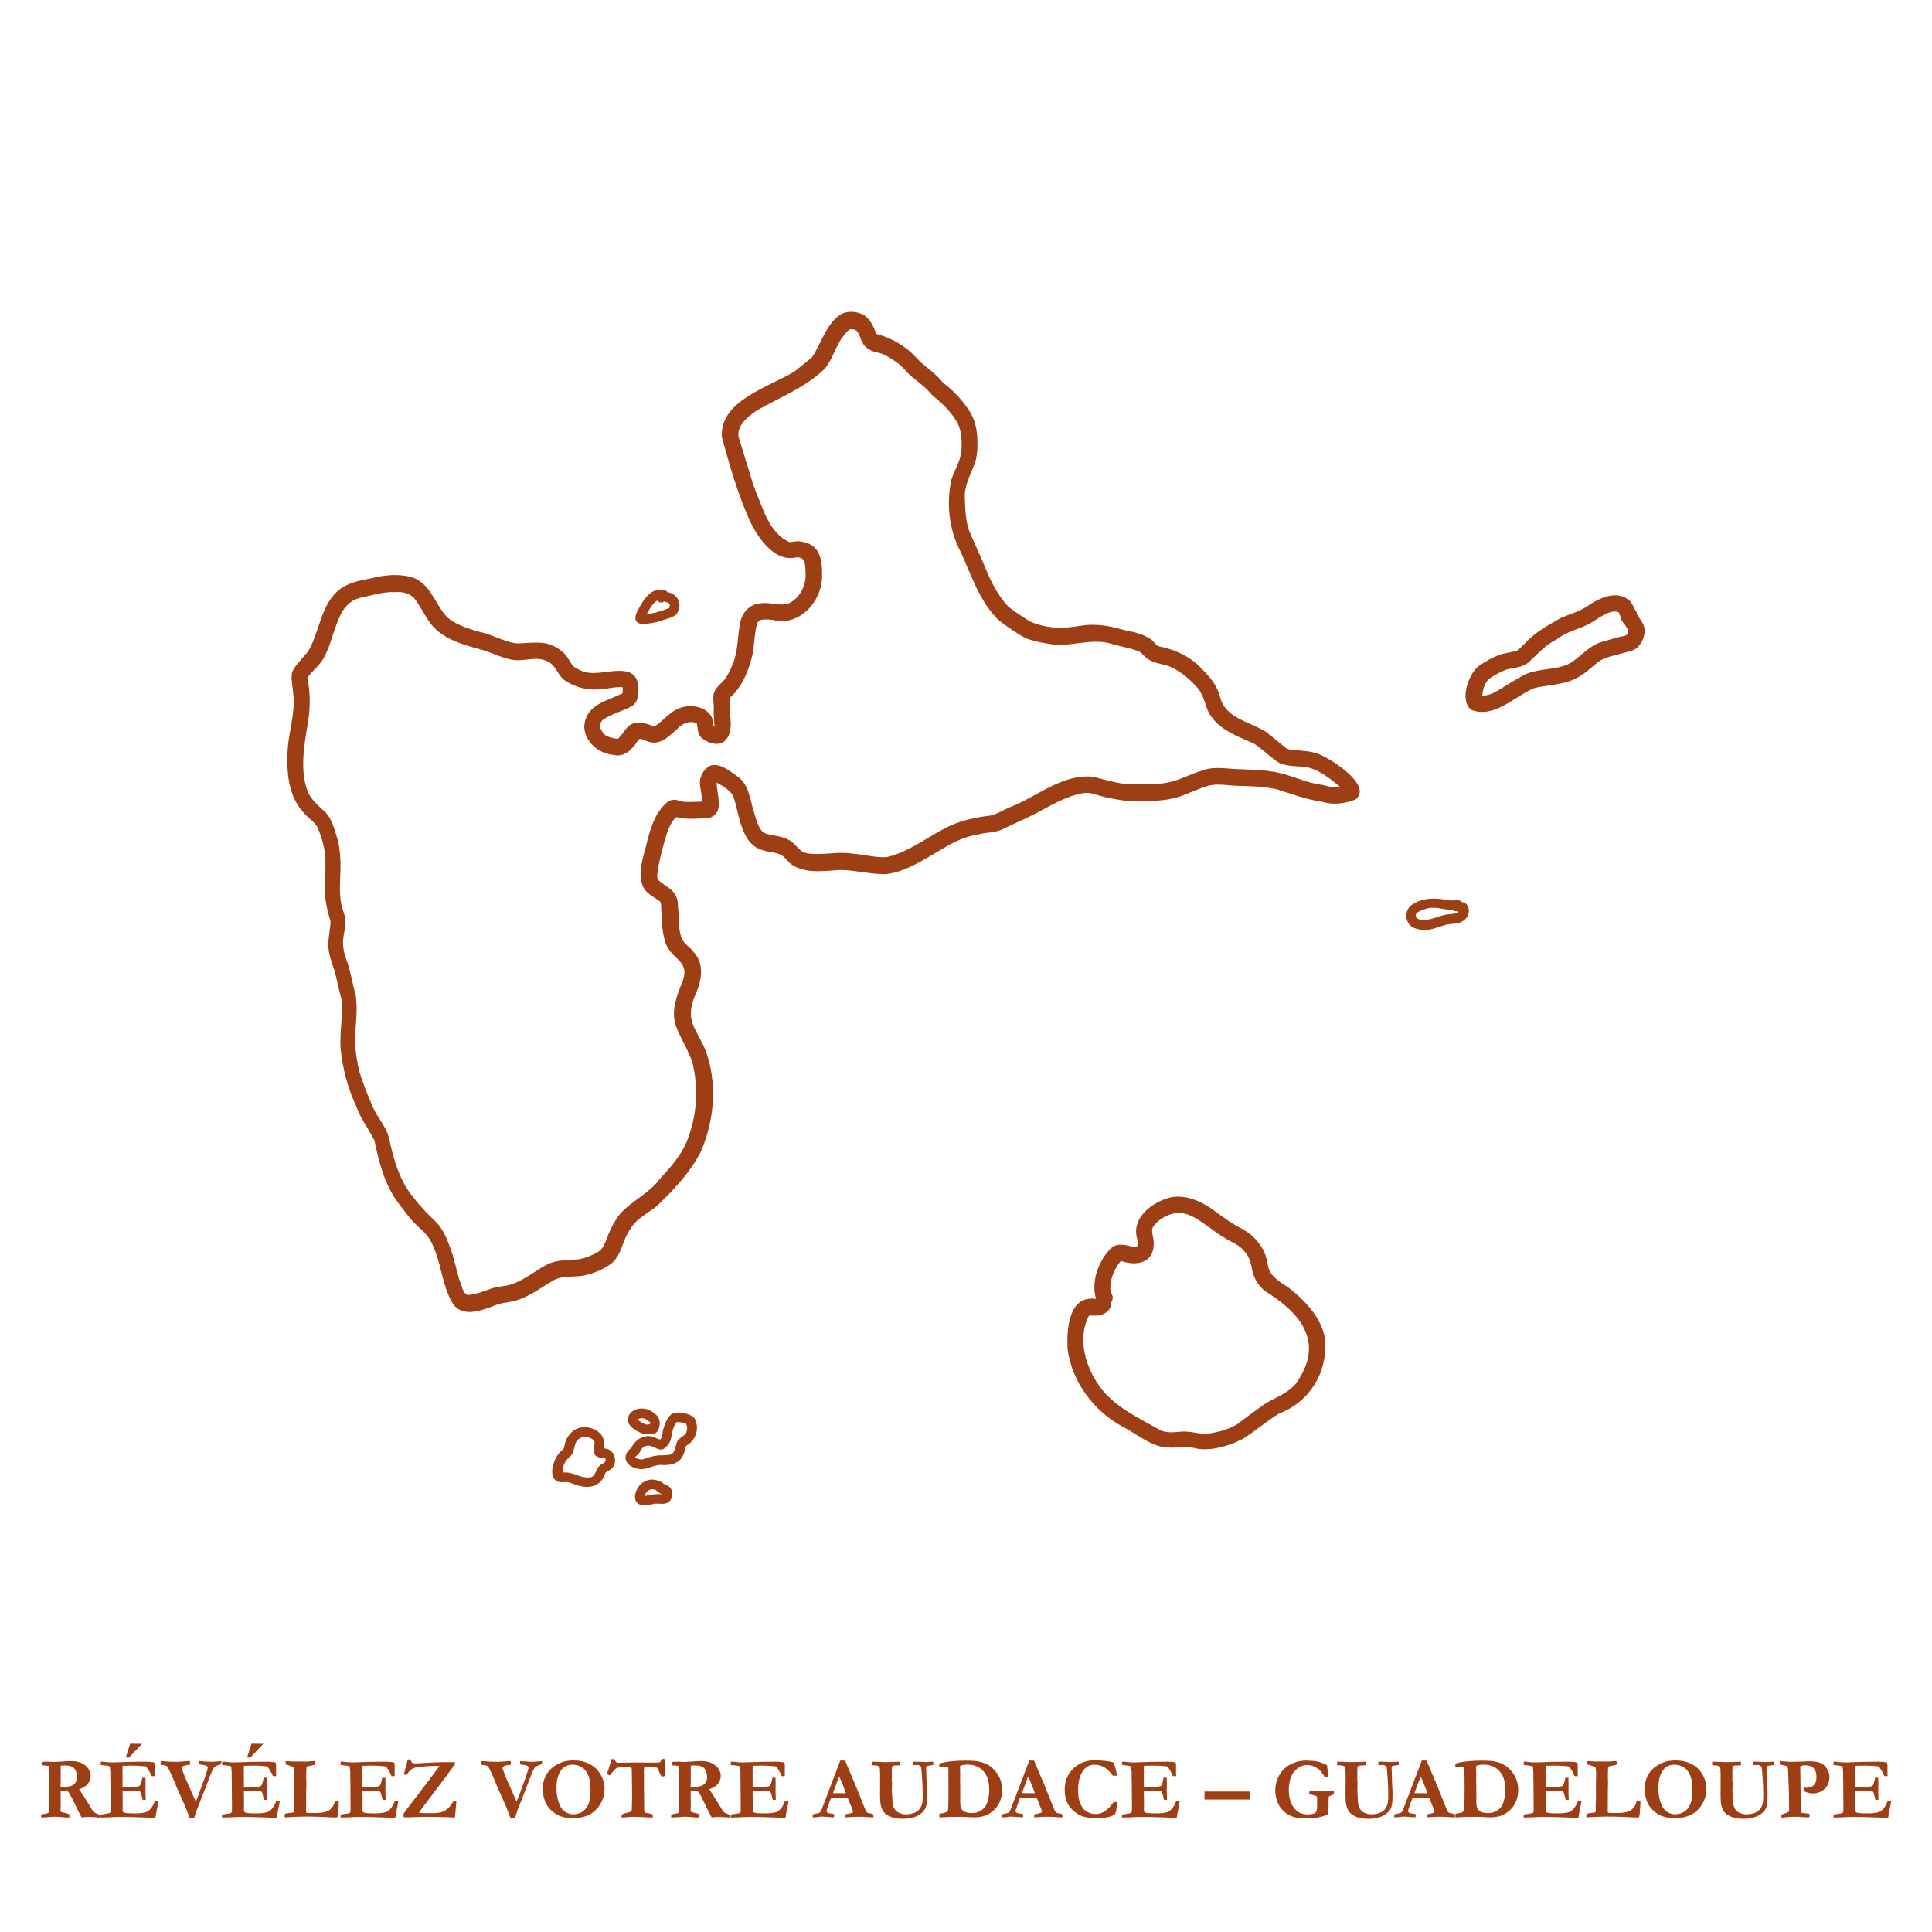 <svg version="1.0" preserveAspectRatio="xMidYMid meet" height="1080" viewBox="0 0 810 810" zoomAndPan="magnify" width="1080" xmlns:xlink="http://www.w3.org/1999/xlink" xmlns="http://www.w3.org/2000/svg"><defs><g></g><clipPath id="5af60f0491"><path clip-rule="nonzero" d="M 120 130.152 L 571 130.152 L 571 551 L 120 551 Z M 120 130.152"></path></clipPath><clipPath id="6540be4dba"><path clip-rule="nonzero" d="M 266 620 L 282 620 L 282 631.902 L 266 631.902 Z M 266 620"></path></clipPath></defs><g clip-path="url(#5af60f0491)"><path fill-rule="nonzero" fill-opacity="1" d="M 553.434 316.359 C 549.785 314.871 546 314.738 542.219 314.469 C 541.137 314.332 539.922 314.195 538.977 313.523 C 536.273 311.223 533.703 309.199 530.867 306.898 C 524.246 302.574 513.84 301.359 511.543 292.305 C 510.461 287.711 507.355 283.793 503.977 280.551 C 499.383 275.414 492.492 272.172 485.734 270.957 C 484.383 270.281 483.707 268.93 482.492 267.984 C 479.246 265.82 475.328 264.875 471.41 264.199 C 466.277 262.578 460.871 261.633 455.465 262.039 C 451.816 262.441 448.168 263.254 444.387 263.254 C 440.195 263.117 435.738 262.309 431.816 260.551 C 428.711 258.523 425.602 256.633 422.766 254.336 C 417.898 249.199 414.926 242.715 412.359 236.227 C 410.332 231.5 408.035 226.77 406.145 222.039 C 404.793 217.852 404.656 213.391 404.523 208.934 C 404.117 203.797 406.953 198.934 408.711 194.203 C 409.656 191.5 409.793 188.527 409.793 185.555 C 409.793 180.824 408.98 176.094 406.277 172.043 C 403.305 167.582 399.656 163.664 395.332 160.422 C 392.629 156.906 389.117 154.609 385.875 151.773 C 383.578 149.34 381.414 146.906 378.578 145.152 C 375.199 142.719 371.414 141.098 367.496 140.016 C 366.145 137.043 365.062 133.801 362.09 132.043 C 359.117 130.422 355.066 130.152 352.094 132.043 C 346.145 136.367 344.391 143.801 340.473 149.746 C 338.172 151.773 335.605 153.664 333.176 155.691 C 322.5 162.312 301.688 167.852 302.637 183.258 C 305.609 194.066 308.715 205.148 313.176 215.555 C 316.148 223.121 323.176 234.875 332.5 233.93 C 338.172 232.578 337.5 236.902 337.77 240.824 C 337.902 245.551 335.199 250.82 330.875 252.848 C 326.957 254.469 322.902 252.172 318.578 252.984 C 313.582 253.391 310.473 257.848 310.066 262.578 C 309.121 267.848 309.391 273.254 307.23 278.254 C 306.418 280.414 305.473 282.578 303.984 284.605 C 302.77 286.227 301.012 287.441 299.934 289.199 C 298.445 291.496 299.258 294.062 299.258 296.766 C 299.121 299.332 299.391 301.902 299.527 304.469 C 299.391 304.469 299.121 304.469 298.988 304.469 C 299.66 296.902 290.34 294.469 284.527 297.035 C 280.473 298.656 277.906 302.574 274.258 304.602 C 270.746 303.117 266.285 301.766 263.176 304.738 C 261.824 306.223 261.016 307.711 259.527 309.332 C 259.258 309.602 258.988 309.871 258.582 309.738 C 256.828 309.469 254.934 309.062 253.449 307.98 C 252.504 307.035 251.961 305.82 251.422 304.738 C 251.555 303.793 251.961 302.711 252.504 301.902 L 252.637 301.902 C 256.285 299.199 261.016 298.254 264.801 296.09 C 267.637 294.469 267.773 290.82 267.637 287.98 C 266.824 276.902 253.852 283.117 246.828 282.035 C 244.531 281.766 242.23 280.684 240.34 279.332 C 238.719 277.309 237.773 274.738 235.609 273.117 C 229.395 267.848 223.449 269.738 216.152 269.738 C 210.613 268.793 205.746 265.688 200.207 264.738 C 195.75 263.254 190.883 261.902 187.234 258.523 C 182.102 252.848 180.207 243.797 171.832 241.77 C 166.559 240.551 160.887 241.094 155.75 242.445 C 151.832 243.121 147.777 243.93 144.129 245.957 C 134.535 251.633 134.398 264.199 129.266 272.984 C 120.48 283.387 121.969 279.875 123.184 293.117 C 123.32 300.145 121.156 307.035 120.617 314.062 C 120.074 323.656 120.75 334.195 127.914 341.359 C 129.672 343.387 132.238 344.734 133.32 347.305 C 134.535 350.277 135.48 353.25 136.02 356.355 C 136.969 362.305 136.02 368.25 136.293 374.195 C 136.293 378.383 137.508 382.438 138.59 386.355 C 138.453 390.543 137.102 394.734 137.914 398.922 C 138.32 401.625 139.266 404.191 140.211 406.762 C 141.293 410.812 142.102 415.004 143.184 419.059 C 143.859 425.812 142.371 432.57 142.777 439.328 C 143.59 447.84 145.75 456.082 149.398 463.918 C 151.02 468.648 154.668 473.516 156.965 478.109 C 158.992 487.566 161.289 497.027 167.371 504.863 C 169.805 507.836 171.832 511.078 174.668 513.648 C 176.695 515.539 178.855 517.43 180.344 519.863 C 185.074 528.242 184.938 538.512 189.938 546.754 C 194.668 552.969 203.047 548.914 208.992 546.754 C 211.422 546.078 213.992 545.941 216.289 545.266 C 221.691 543.645 226.289 540.266 231.016 537.43 C 235.34 534.32 240.746 535.809 245.609 534.594 C 249.395 533.645 253.043 532.16 256.152 529.863 C 259.125 527.566 260.34 523.918 261.555 520.539 C 262.637 517.836 264.125 515.133 266.016 512.836 C 268.719 510 272.098 508.242 275.203 505.809 C 282.23 499.055 289.121 491.891 293.715 483.109 C 299.66 469.594 300.879 453.648 295.609 439.867 C 291.418 430.543 286.961 427.57 291.688 416.625 C 294.121 411.355 295.34 404.328 291.148 399.598 C 289.664 397.168 286.418 395.816 285.609 392.844 C 284.258 388.789 284.797 384.598 284.258 380.41 C 284.391 373.52 280.473 372.707 276.016 369.059 C 275.473 368.113 275.473 367.168 275.609 366.223 C 276.148 361.629 277.23 357.844 278.445 353.25 C 279.527 349.465 280.609 345.41 283.445 342.574 C 288.039 343.656 292.906 343.25 297.5 342.844 C 303.984 340.816 300.336 332.844 300.473 328.117 C 303.309 329.738 306.824 331.492 307.77 334.871 C 310.066 342.168 310.879 353.926 319.527 356.355 C 322.363 357.438 325.605 357.168 328.039 358.789 C 329.66 360.004 330.742 361.898 332.5 362.844 C 338.578 366.492 346.012 365.004 352.633 364.734 C 358.984 364.871 365.199 366.629 371.551 366.492 C 381.281 365.277 389.793 358.656 398.305 354.059 C 401.953 352.031 405.875 350.547 410.062 349.871 C 413.305 348.926 416.82 349.195 419.926 347.844 C 424.926 345.41 430.062 343.25 434.926 340.684 C 441.008 337.438 447.086 333.789 453.844 332.574 C 456.953 331.898 459.789 333.387 462.762 334.062 C 465.602 334.738 468.574 335.277 471.41 335.684 C 478.844 335.816 486.547 336.359 493.844 334.195 C 498.301 332.844 502.355 330.547 506.949 329.332 C 511.004 328.387 515.328 329.465 519.516 329.465 C 524.785 329.602 530.191 329.738 535.461 330.953 C 541.812 332.98 548.027 335.277 554.648 336.223 C 559.109 337.574 564.109 336.898 568.434 335.141 C 575.324 329.195 558.703 318.656 553.434 316.359 Z M 554.379 329.062 C 547.219 328.25 540.867 324.602 533.703 323.52 C 528.707 322.711 523.707 322.711 518.707 322.441 C 513.977 322.305 508.977 321.223 504.246 322.98 C 500.059 324.195 496.816 325.953 492.625 327.305 C 487.219 329.062 481.41 328.789 475.734 328.789 C 469.789 329.062 464.113 327.035 458.438 325.684 C 445.465 324.195 434.656 334.195 423.168 338.52 C 420.602 339.602 418.168 341.223 415.469 341.898 C 409.656 342.574 403.848 343.789 398.574 346.086 C 389.523 350.277 381.82 356.898 371.957 359.332 C 366.957 359.734 361.957 358.113 356.82 357.844 C 351.012 356.898 344.254 358.789 338.172 357.707 C 334.797 357.031 333.445 353.383 330.473 352.031 C 327.363 350.277 323.578 350.547 320.336 349.195 C 317.633 347.168 317.094 343.25 316.012 340.277 C 314.391 334.871 313.984 328.656 308.852 325.277 C 305.742 323.117 301.961 319.871 297.906 320.953 C 295.473 322.035 293.715 324.738 293.445 327.441 C 293.312 330.277 294.391 333.113 294.391 336.09 C 291.418 336.09 288.312 336.492 285.34 335.953 C 283.312 335.008 281.016 335.008 279.395 336.629 C 274.664 340.816 272.77 347.035 271.285 352.98 C 269.934 358.926 266.961 365.816 269.664 371.898 C 271.016 374.598 273.852 375.949 276.285 377.574 C 277.5 378.383 277.094 380.004 277.23 381.355 C 277.637 385.816 277.367 390.141 278.852 394.734 C 281.148 402.84 290.34 402.301 285.609 412.84 C 278.719 429.598 284.934 431.082 290.203 445.137 C 293.039 456.082 292.23 468.109 287.906 478.648 C 285.34 484.73 281.148 489.324 276.691 494.188 C 272.23 500.27 265.203 503.242 260.07 508.781 C 257.367 512.16 255.477 516.215 253.988 520.27 C 253.312 521.754 252.637 523.645 251.152 524.594 C 248.582 526.215 245.609 527.43 242.637 527.969 C 238.043 528.375 233.312 528.105 229.125 530.27 C 224.125 532.969 219.664 536.754 214.262 538.512 C 211.691 539.32 208.855 539.32 206.289 540.133 C 202.91 541.348 199.531 542.699 196.02 542.969 C 193.723 541.891 193.586 538.512 192.504 536.348 C 191.289 532.16 190.477 527.836 188.992 523.781 C 187.504 519.594 185.883 515.402 182.641 512.16 C 179.398 509.051 176.156 505.809 173.453 502.16 C 167.371 495 164.938 485.809 163.047 476.891 C 161.832 472.164 158.316 468.785 156.426 464.324 C 154.262 459.461 152.371 454.598 150.75 449.598 C 149.805 445.676 149.129 441.625 148.859 437.57 C 148.723 430.812 150.211 424.059 149.129 417.301 C 147.914 412.84 147.102 408.113 145.75 403.789 C 144.941 401.762 144.266 399.734 143.992 397.57 C 143.316 393.922 144.668 390.41 144.805 386.895 C 145.074 384.059 143.453 381.492 143.047 378.789 C 141.832 372.438 143.184 365.816 142.641 359.465 C 142.508 355.953 141.832 352.574 140.75 349.332 C 139.805 346.359 138.859 343.113 136.562 340.684 C 133.996 338.25 131.156 335.953 129.398 332.711 C 125.75 324.469 127.238 314.195 128.723 305.277 C 130.074 298.254 130.348 291.09 128.859 284.062 C 131.156 280.957 134.535 278.66 136.156 275.012 C 138.723 270.145 139.535 265.145 141.832 260.012 C 143.316 255.688 146.289 251.77 150.887 250.688 C 155.887 249.605 160.75 247.984 165.883 248.254 C 168.586 247.984 171.426 248.66 173.453 250.551 C 176.289 254.066 178.18 258.523 181.02 262.039 C 185.883 267.848 193.586 270.145 200.613 272.035 C 205.207 273.117 209.531 275.551 214.125 276.496 C 219.125 277.711 224.531 274.875 229.262 277.172 C 233.043 278.66 233.719 283.117 236.828 285.281 C 240.883 287.98 245.609 289.332 250.477 289.062 C 253.988 289.062 257.367 287.848 261.016 288.117 C 261.148 288.93 261.016 289.875 261.016 290.684 C 254.125 294.062 245.746 295.277 244.934 304.469 C 245.07 311.09 251.016 315.953 257.23 316.496 C 262.23 317.711 265.473 313.523 267.906 309.871 C 268.449 309.738 268.988 309.871 269.527 310.008 C 276.016 313.387 279.258 309.738 283.852 305.684 C 285.879 303.387 289.121 301.902 292.094 303.25 C 292.637 305.145 292.23 307.441 293.988 309.199 C 296.148 311.09 299.391 312.441 302.23 311.629 C 306.555 309.871 306.688 304.332 306.148 300.277 C 306.148 297.711 306.148 295.145 305.879 292.711 C 311.281 287.848 314.121 280.82 315.605 273.793 C 316.281 270.012 316.281 265.957 317.23 262.172 C 317.633 258.93 321.418 259.742 323.852 259.875 C 334.93 262.848 344.254 252.578 344.66 242.172 C 344.797 234.473 343.984 227.715 334.797 226.902 C 333.578 226.902 332.363 227.176 331.148 227.309 C 326.012 225.281 322.77 220.148 320.605 215.281 C 318.309 209.609 315.742 203.934 314.254 197.988 C 312.77 193.664 311.555 189.203 310.203 184.879 C 307.633 179.34 313.176 174.879 317.363 172.043 C 326.824 166.637 337.094 162.719 345.199 155.152 C 348.848 151.504 349.93 146.098 352.902 141.773 C 353.848 140.559 354.93 139.07 356.145 138.125 C 357.496 137.855 359.117 138.125 359.793 139.609 C 360.875 141.504 361.145 143.801 362.902 145.422 C 364.793 147.312 367.227 147.582 369.66 148.258 C 371.82 149.203 373.848 150.422 375.738 151.773 C 378.172 153.395 379.93 155.828 381.957 157.719 C 385.062 160.152 388.172 162.449 390.738 165.555 C 394.926 169.07 398.98 172.719 401.551 177.582 C 403.305 181.23 403.305 185.418 403.035 189.34 C 402.629 193.527 400.062 197.176 398.848 201.23 C 396.684 211.23 397.902 222.309 402.766 231.363 C 407.359 241.363 410.738 252.441 418.98 260.281 C 422.492 262.848 426.141 265.551 430.062 267.578 C 433.98 269.062 438.168 269.738 442.223 270.281 C 450.195 270.82 458.031 267.578 465.871 269.875 C 469.652 271.09 474.25 271.633 478.031 273.387 C 479.113 274.199 479.922 275.414 481.141 276.227 C 484.113 278.387 488.168 278.254 491.41 279.875 C 495.328 281.902 498.707 284.605 501.543 287.848 C 504.113 290.281 505.059 294.469 506.273 297.711 C 509.785 305.551 518.434 308.523 525.73 311.766 C 528.84 313.793 531.543 316.359 534.516 318.656 C 538.027 321.492 542.758 321.09 546.949 321.492 C 552.621 322.305 557.352 326.223 561.676 329.738 C 559.109 330.547 556.812 329.602 554.379 329.062 Z M 554.379 329.062" fill="#9d3e15"></path></g><path fill-rule="nonzero" fill-opacity="1" d="M 253.18 607.293 C 253.18 606.887 253.18 606.617 253.043 606.344 C 254.527 599.859 245.609 596.348 240.746 599.59 C 238.855 600.941 237.367 602.969 236.828 605.266 C 236.559 606.211 236.691 607.156 235.883 607.832 C 232.504 609.992 228.988 619.316 233.988 621.211 C 235.207 621.613 236.559 621.344 237.773 621.344 C 239.801 621.75 241.691 622.832 243.719 623.102 C 248.449 624.184 252.504 622.156 253.852 617.426 C 255.07 616.48 256.691 616.074 257.367 614.453 C 258.852 611.617 256.961 607.156 253.18 607.293 Z M 251.285 614.59 C 249.527 616.211 249.801 619.59 246.691 619.453 C 242.906 619.59 239.664 616.75 235.883 617.426 C 235.746 614.859 236.828 612.426 238.855 610.805 C 240.477 609.453 240.609 607.426 241.152 605.398 C 241.828 603.645 243.312 602.426 245.34 602.426 C 246.691 602.562 248.855 603.102 249.258 604.59 C 249.395 605.805 248.582 606.887 249.258 608.102 C 248.312 610.805 251.828 611.344 253.719 611.344 C 254.527 613.508 252.367 613.371 251.285 614.59 Z M 251.285 614.59" fill="#9d3e15"></path><path fill-rule="nonzero" fill-opacity="1" d="M 270.203 601.344 C 272.098 601.211 274.664 601.75 275.746 599.859 C 277.094 597.695 276.961 594.047 274.395 592.699 C 271.422 589.59 264.934 589.59 263.312 594.184 C 262.367 597.969 267.367 600.398 270.203 601.344 Z M 271.555 595.398 C 271.691 595.672 272.098 595.941 272.367 596.211 C 272.367 596.211 272.5 596.211 272.5 596.211 C 272.5 596.48 272.637 596.887 272.5 597.156 C 272.5 597.156 272.367 597.156 272.367 597.156 C 271.961 597.156 271.422 597.293 271.016 597.293 C 269.797 596.887 268.449 596.074 267.367 595.266 C 268.449 594.047 270.34 594.723 271.555 595.398 Z M 271.555 595.398" fill="#9d3e15"></path><path fill-rule="nonzero" fill-opacity="1" d="M 281.418 592.969 C 279.664 594.453 278.852 596.75 278.176 598.914 C 277.5 600.398 278.043 602.293 276.824 603.508 C 275.34 603.371 274.258 602.156 272.637 602.156 C 269.258 601.75 266.148 603.914 264.664 607.02 C 259.395 611.211 263.582 616.074 269.258 615.938 C 272.098 615.805 274.395 614.047 277.23 614.184 C 280.742 614.453 284.934 613.777 286.418 609.992 C 287.094 608.914 287.094 607.156 287.77 606.074 C 291.824 603.914 293.445 598.645 291.148 594.59 C 289.391 592.426 283.719 591.48 281.418 592.969 Z M 287.5 601.074 C 286.555 602.293 284.934 602.695 284.121 604.047 C 283.176 605.535 283.312 607.562 282.23 609.047 C 281.016 610.398 279.121 609.992 277.367 610.129 C 274.664 610.129 271.961 610.941 269.395 611.887 C 268.312 611.887 267.23 611.75 266.285 611.074 C 266.422 610.398 267.367 610.129 267.773 609.453 C 268.449 608.641 268.719 607.562 269.527 606.887 C 274.121 603.508 276.691 612.289 281.016 604.184 C 281.961 601.48 281.691 598.508 283.719 596.211 C 285.066 596.211 286.418 596.348 287.637 596.887 C 288.312 598.238 288.176 599.859 287.5 601.074 Z M 287.5 601.074" fill="#9d3e15"></path><g clip-path="url(#6540be4dba)"><path fill-rule="nonzero" fill-opacity="1" d="M 280.473 623.238 C 279.797 622.695 279.121 622.426 278.312 622.156 C 277.367 621.211 276.148 620.668 274.934 620.535 C 271.961 619.723 268.719 621.344 267.23 624.047 C 265.879 626.344 265.473 630.129 268.719 630.938 C 270.879 631.75 272.906 630.535 274.934 630.398 C 276.691 630.398 278.719 630.805 280.203 629.859 C 282.23 628.371 282.5 624.859 280.473 623.238 Z M 277.77 626.48 C 275.34 626.211 272.906 626.613 270.473 627.156 C 270.473 627.156 270.34 627.156 270.34 627.156 C 270.746 624.992 272.906 623.777 274.934 624.723 C 275.879 625.398 276.555 626.211 277.77 626.48 Z M 277.77 626.48" fill="#9d3e15"></path></g><path fill-rule="nonzero" fill-opacity="1" d="M 539.922 539.59 C 527.082 532.023 534.785 529.996 527.355 520.672 C 525.055 517.699 521.949 515.676 518.57 514.051 C 515.461 512.297 512.625 510.133 509.785 508.105 C 503.707 503.512 496.004 499.863 488.438 502.703 C 481.273 505.402 474.113 511.621 476.949 520 C 477.223 521.348 477.223 523.375 475.328 522.836 C 472.086 522.023 468.301 520.809 465.602 523.512 C 460.465 528.781 457.355 537.43 459.52 544.59 C 447.898 542.836 447.086 557.699 447.629 565.941 C 449.52 579.453 458.438 591.348 470.328 597.969 C 476.004 600.805 481.004 605.266 487.219 606.617 C 492.219 607.562 497.219 605.941 502.219 607.426 C 508.57 608.238 515.191 606.211 520.867 603.371 C 526.137 600.129 530.867 595.941 536.137 592.699 C 548.973 587.832 556.543 575.672 555.594 561.887 C 554.379 552.699 547.219 545.266 539.922 539.59 Z M 543.164 580.266 C 539.109 584.996 532.895 586.348 528.164 590.129 C 524.922 592.426 521.68 594.859 518.434 597.293 C 514.383 599.59 509.652 600.805 505.059 601.211 C 501.68 600.941 498.164 599.859 494.652 600.266 C 491.949 600.535 489.113 600.805 486.68 599.723 C 478.031 594.859 468.574 590.535 462.086 582.699 C 455.465 574.32 451.277 561.754 456.547 551.617 C 458.168 551.348 459.789 551.887 461.41 551.348 C 463.844 550.672 466.141 548.781 465.871 545.941 C 466.816 544.727 466.68 542.969 465.602 541.754 C 465.059 537.16 466.953 532.023 469.926 528.645 C 476.41 530.945 483.707 529.594 483.707 521.484 C 483.844 519.188 482.625 517.023 483.168 514.863 C 484.922 511.621 488.844 509.457 492.355 508.648 C 498.438 507.703 503.164 512.027 507.762 515.133 C 510.328 517.023 512.895 518.781 515.598 520.27 C 517.895 521.348 520.059 522.566 521.68 524.594 C 523.84 526.891 524.516 529.863 525.055 532.836 C 526.004 536.754 528.301 540.266 531.949 542.293 C 546.812 551.887 554.922 564.051 543.164 580.266 Z M 543.164 580.266" fill="#9d3e15"></path><path fill-rule="nonzero" fill-opacity="1" d="M 613.023 378.25 C 611.676 376.762 609.242 377.844 607.352 377.438 C 602.078 376.355 596.27 376.223 591.809 379.465 C 589.512 381.086 588.973 384.328 590.324 386.762 C 591.539 389.059 594.242 389.734 596.676 389.871 C 600.457 390.141 603.836 388.113 607.484 387.438 C 610.051 387.301 612.891 387.168 614.648 385.004 C 616.539 382.844 616.27 378.652 613.023 378.25 Z M 605.457 383.652 C 602.754 384.195 600.324 385.547 597.484 385.68 C 595.863 385.68 592.891 385.547 593.703 383.113 C 594.781 381.898 596.539 381.492 598.027 380.949 C 601.539 379.871 605.324 381.492 608.973 381.492 C 609.648 382.168 610.594 382.031 611.539 382.168 C 609.918 383.652 607.484 382.977 605.457 383.652 Z M 605.457 383.652" fill="#9d3e15"></path><path fill-rule="nonzero" fill-opacity="1" d="M 686.266 257.578 C 686.266 256.633 685.859 255.82 685.184 255.281 C 684.777 254.199 684.375 253.117 683.562 252.172 C 678.156 246.902 670.453 250.688 665.184 254.336 C 661.941 256.496 658.16 257.441 654.645 258.93 C 649.238 262.039 643.562 265.012 639.375 269.738 C 638.293 270.688 637.348 271.766 636.133 272.711 C 633.969 273.523 631.539 273.66 629.242 274.336 C 625.863 275.551 622.621 277.309 619.648 279.469 C 615.594 282.98 611.809 293.656 616.809 297.578 C 626.133 301.359 634.645 292.305 642.754 288.656 C 646.266 287.578 649.914 287.578 653.699 286.633 C 657.754 286.09 661.672 284.332 664.914 281.766 C 667.754 279.605 670.184 276.766 673.699 275.684 C 677.348 274.469 681.129 273.793 684.777 272.578 C 687.617 271.227 689.102 268.254 689.508 265.281 C 689.914 262.172 687.75 259.875 686.266 257.578 Z M 680.051 266.766 C 676.941 267.441 673.969 268.523 670.859 269.336 C 665.457 271.227 662.211 276.09 657.078 278.66 C 651.133 281.09 644.105 280.145 638.43 283.254 C 635.457 285.008 632.484 286.633 629.645 288.523 C 627.078 290.008 624.512 291.766 621.402 291.629 C 621.672 289.199 622.348 286.766 623.973 284.875 C 626.27 283.117 628.969 281.766 631.672 280.684 C 634.918 279.875 638.566 279.875 641.133 277.441 C 644.781 274.062 648.023 270.281 652.617 268.117 C 656.402 265.012 661.266 263.93 665.59 261.902 C 669.105 260.281 674.508 255.145 678.562 256.633 C 679.508 257.984 679.375 259.875 680.59 261.09 C 681.402 262.039 682.074 263.254 682.75 264.336 C 682.48 265.957 681.672 266.766 680.051 266.766 Z M 680.051 266.766" fill="#9d3e15"></path><path fill-rule="nonzero" fill-opacity="1" d="M 268.449 261.496 C 272.098 261.766 275.746 260.82 279.121 259.605 C 280.742 259.066 282.637 258.66 283.719 257.309 C 286.285 253.523 284.391 249.066 279.797 248.254 C 279.121 247.172 277.906 247.309 276.824 247.309 C 273.043 247.172 270.473 250.418 268.719 253.523 C 267.367 255.82 264.395 260.414 268.449 261.496 Z M 275.609 251.77 C 276.285 252.715 277.5 252.848 278.445 252.172 C 279.395 252.441 280.34 252.578 280.879 253.391 C 280.742 253.93 280.879 254.742 280.34 255.012 C 277.367 256.094 274.395 257.172 271.148 257.441 C 272.367 255.418 273.445 252.984 275.609 251.77 Z M 275.609 251.77" fill="#9d3e15"></path><g fill-opacity="1" fill="#9d3e15"><g transform="translate(15.75, 762.05)"><g><path d="M 1.516 -1.234 C 1.828 -1.398 2.289 -1.52 2.906 -1.594 C 3.52 -1.676 4.078 -1.805 4.578 -1.984 C 4.629 -2.223 4.66 -2.398 4.672 -2.516 C 4.703 -2.68 4.719 -3.258 4.719 -4.25 L 4.703 -8.281 L 4.766 -10.438 L 4.734 -12.125 L 4.766 -13.094 C 4.805 -14.406 4.828 -15.633 4.828 -16.781 C 4.828 -19.289 4.797 -20.895 4.734 -21.594 L 3.672 -21.812 C 2.691 -21.863 2.039 -21.922 1.719 -21.984 L 1.688 -23.078 L 1.75 -23.266 C 2.352 -23.367 2.91 -23.422 3.422 -23.422 C 3.691 -23.422 4.25 -23.426 5.094 -23.438 C 5.957 -23.363 6.426 -23.328 6.5 -23.328 L 7.469 -23.375 L 9.719 -23.484 C 11.125 -23.629 12.613 -23.703 14.188 -23.703 C 16.656 -23.703 18.617 -23.07 20.078 -21.812 C 21.535 -20.551 22.266 -19.109 22.266 -17.484 C 22.266 -16.266 21.867 -15.16 21.078 -14.172 C 20.285 -13.18 19.07 -12.43 17.438 -11.922 C 17.582 -11.672 17.773 -11.375 18.016 -11.031 C 18.516 -10.312 18.922 -9.703 19.234 -9.203 L 22.125 -4.516 C 22.852 -3.273 23.328 -2.551 23.547 -2.344 C 23.773 -2.133 24.238 -1.898 24.938 -1.641 C 25.477 -1.441 25.891 -1.238 26.172 -1.031 C 26.242 -0.82 26.281 -0.641 26.281 -0.484 C 26.281 -0.379 26.273 -0.242 26.266 -0.078 L 25.781 -0.078 L 25.422 -0.047 L 24.484 -0.188 L 23.734 -0.188 C 23.348 -0.238 22.875 -0.266 22.312 -0.266 L 20.5 -0.297 C 20.375 -0.297 19.953 -0.25 19.234 -0.156 C 18.91 -0.125 18.656 -0.098 18.469 -0.078 L 17.844 -1.266 C 17.344 -2.172 16.988 -2.844 16.781 -3.281 C 16.25 -4.457 15.344 -6.32 14.062 -8.875 C 13.457 -10.051 13.035 -10.719 12.797 -10.875 C 12.43 -11.125 11.812 -11.25 10.938 -11.25 C 10.688 -11.25 10.273 -11.238 9.703 -11.219 C 9.66 -10.875 9.641 -10.457 9.641 -9.969 L 9.719 -5.969 L 9.625 -2.562 C 9.969 -2.363 10.41 -2.207 10.953 -2.094 C 11.891 -1.906 12.695 -1.676 13.375 -1.406 C 13.375 -0.82 13.348 -0.379 13.297 -0.078 C 13.066 -0.086 12.922 -0.094 12.859 -0.094 L 12.125 -0.047 C 9.531 -0.273 7.992 -0.391 7.516 -0.391 C 7.203 -0.391 6.977 -0.383 6.844 -0.375 L 4.359 -0.219 C 3.598 -0.133 2.906 -0.094 2.281 -0.094 L 1.5 -0.094 C 1.477 -0.395 1.469 -0.586 1.469 -0.672 C 1.469 -0.805 1.484 -0.992 1.516 -1.234 Z M 9.641 -12.922 C 10.223 -12.891 10.645 -12.875 10.906 -12.875 C 12.957 -12.875 14.41 -13.238 15.266 -13.969 C 16.117 -14.707 16.547 -15.691 16.547 -16.922 C 16.547 -17.68 16.441 -18.395 16.234 -19.062 C 16.023 -19.738 15.766 -20.238 15.453 -20.562 C 15.004 -21.031 14.414 -21.383 13.688 -21.625 C 13.164 -21.801 12.316 -21.891 11.141 -21.891 C 10.586 -21.891 10.113 -21.863 9.719 -21.812 L 9.703 -21.469 L 9.719 -19.031 L 9.688 -17.547 L 9.703 -15.578 C 9.68 -15.023 9.66 -14.305 9.641 -13.422 Z M 9.641 -12.922"></path></g></g></g><g fill-opacity="1" fill="#9d3e15"><g transform="translate(41.564, 762.05)"><g><path d="M 0.734 -23.5 C 1.422 -23.469 2.02 -23.414 2.531 -23.344 C 3.477 -23.207 4.578 -23.141 5.828 -23.141 C 6.266 -23.141 7.379 -23.176 9.172 -23.25 C 11.859 -23.363 14.285 -23.422 16.453 -23.422 L 19.734 -23.453 C 20.461 -23.453 21.547 -23.359 22.984 -23.172 C 23.203 -22.93 23.312 -22.609 23.312 -22.203 L 23.312 -18.484 L 23.344 -17.734 C 23.344 -17.672 23.336 -17.566 23.328 -17.422 L 22.578 -17.375 C 22.484 -17.375 22.281 -17.391 21.969 -17.422 C 21.863 -17.66 21.719 -18.016 21.531 -18.484 L 20.812 -19.766 C 20.531 -20.305 20.145 -20.859 19.656 -21.422 C 19.352 -21.504 18.969 -21.555 18.5 -21.578 C 18.375 -21.586 18.004 -21.613 17.391 -21.656 C 16.273 -21.758 15.07 -21.812 13.781 -21.812 C 12.312 -21.812 11 -21.785 9.844 -21.734 C 9.812 -21.43 9.797 -20.242 9.797 -18.172 L 9.828 -15.141 L 9.828 -12.859 C 10.129 -12.828 10.391 -12.812 10.609 -12.812 C 12.766 -12.812 14.297 -12.852 15.203 -12.938 C 16.117 -13.02 16.688 -13.133 16.906 -13.281 C 17.125 -13.438 17.316 -13.703 17.484 -14.078 C 17.598 -14.336 17.812 -15.223 18.125 -16.734 L 18.359 -16.75 L 19.406 -16.734 C 19.445 -15.66 19.469 -14.848 19.469 -14.297 C 19.469 -13.023 19.457 -12.207 19.438 -11.844 C 19.426 -11.488 19.422 -11.207 19.422 -11 C 19.422 -10.676 19.438 -10.156 19.469 -9.438 C 19.508 -8.719 19.531 -8.188 19.531 -7.844 L 19.531 -7.438 L 18.25 -7.438 C 18.195 -7.633 18.102 -8.035 17.969 -8.641 C 17.727 -9.754 17.516 -10.453 17.328 -10.734 C 17.18 -10.953 16.941 -11.113 16.609 -11.219 C 16.359 -11.301 15.461 -11.344 13.922 -11.344 C 12.109 -11.344 10.742 -11.297 9.828 -11.203 C 9.816 -10.891 9.812 -10.688 9.812 -10.594 C 9.812 -9.156 9.832 -7.961 9.875 -7.016 L 9.844 -3.109 C 9.844 -2.648 10.004 -2.336 10.328 -2.172 C 10.828 -1.91 12.344 -1.781 14.875 -1.781 C 16.539 -1.781 17.957 -1.91 19.125 -2.172 C 19.938 -2.348 20.648 -2.75 21.266 -3.375 C 22.086 -4.188 22.77 -5.32 23.312 -6.781 C 23.676 -6.812 23.984 -6.828 24.234 -6.828 C 24.359 -6.828 24.555 -6.82 24.828 -6.812 C 24.785 -6.508 24.754 -6.254 24.734 -6.047 L 24.625 -5.516 L 23.953 -2.094 L 23.625 -0.031 C 22.844 0 22.223 0.016 21.766 0.016 C 21.098 0.016 19.301 -0.039 16.375 -0.156 C 14.312 -0.25 11.828 -0.297 8.922 -0.297 C 7.473 -0.297 5.695 -0.234 3.594 -0.109 L 2.844 -0.109 L 0.656 -0.031 L 0.656 -1.281 C 0.883 -1.344 1.344 -1.41 2.031 -1.484 C 3.281 -1.629 4.145 -1.82 4.625 -2.062 C 4.758 -2.406 4.828 -2.844 4.828 -3.375 C 4.828 -3.582 4.82 -3.93 4.812 -4.422 L 4.828 -4.984 L 4.766 -11.797 L 4.781 -13.844 L 4.703 -16.734 L 4.719 -18.766 L 4.547 -21.016 C 4.547 -21.078 4.535 -21.195 4.516 -21.375 C 4.398 -21.508 4.219 -21.594 3.969 -21.625 C 3.844 -21.645 3.664 -21.68 3.438 -21.734 C 2.75 -21.879 2.086 -21.961 1.453 -21.984 C 1.223 -21.992 0.957 -22.02 0.656 -22.062 Z M 11.188 -25.203 C 11.562 -26.523 12.176 -28.457 13.031 -31 L 17.969 -30.953 L 12.531 -25.188 C 12.094 -25.176 11.832 -25.172 11.75 -25.172 C 11.57 -25.172 11.383 -25.18 11.188 -25.203 Z M 11.188 -25.203"></path></g></g></g><g fill-opacity="1" fill="#9d3e15"><g transform="translate(67.776, 762.05)"><g><path d="M -0.422 -22.125 L -0.422 -23.688 C 0.211 -23.676 0.594 -23.664 0.719 -23.656 C 2.195 -23.477 4.145 -23.391 6.562 -23.391 C 6.914 -23.391 7.648 -23.426 8.766 -23.5 C 9.555 -23.562 10.148 -23.625 10.547 -23.688 L 11.875 -23.688 C 11.895 -22.801 11.906 -22.305 11.906 -22.203 C 10.695 -22.047 9.992 -21.941 9.797 -21.891 C 9.266 -21.754 8.875 -21.562 8.625 -21.312 C 8.488 -21.188 8.422 -21.031 8.422 -20.844 C 8.422 -20.719 8.43 -20.586 8.453 -20.453 L 9.047 -18.875 C 9.473 -17.645 10.172 -15.977 11.141 -13.875 L 13.203 -9.219 C 13.598 -8.312 13.961 -7.457 14.297 -6.656 L 15.344 -9.219 L 17.484 -15.172 L 18 -16.438 C 18.051 -16.625 18.129 -16.879 18.234 -17.203 C 18.547 -18.273 18.805 -19.086 19.016 -19.641 C 19.223 -20.191 19.328 -20.645 19.328 -21 C 19.328 -21.227 19.211 -21.426 18.984 -21.594 C 18.641 -21.852 18.066 -22.02 17.266 -22.094 C 17.098 -22.145 16.875 -22.188 16.594 -22.219 C 16.32 -22.25 16.078 -22.285 15.859 -22.328 C 15.785 -22.566 15.75 -22.75 15.75 -22.875 C 15.75 -23.031 15.773 -23.305 15.828 -23.703 C 16.047 -23.703 16.664 -23.656 17.688 -23.562 C 18.707 -23.469 19.707 -23.422 20.688 -23.422 C 21.688 -23.422 22.539 -23.461 23.25 -23.547 C 23.957 -23.641 24.535 -23.691 24.984 -23.703 L 24.984 -23.125 C 24.984 -22.977 24.977 -22.758 24.969 -22.469 C 23.414 -21.906 22.504 -21.52 22.234 -21.312 C 22.066 -21.195 21.906 -21 21.75 -20.719 C 21.289 -19.914 20.594 -18.285 19.656 -15.828 L 17.344 -9.844 C 17.125 -9.27 16.883 -8.66 16.625 -8.016 C 16.363 -7.367 16.094 -6.66 15.812 -5.891 C 15.75 -5.711 15.461 -4.988 14.953 -3.719 L 14.781 -3.391 C 14.25 -1.691 13.852 -0.52 13.594 0.125 C 13.102 0.145 12.801 0.156 12.688 0.156 C 12.457 0.156 12.133 0.145 11.719 0.125 C 11.594 -0.238 11.461 -0.602 11.328 -0.969 C 11.191 -1.344 10.68 -2.648 9.797 -4.891 L 6.375 -12.562 L 4.344 -17.484 C 3.289 -19.723 2.719 -20.922 2.625 -21.078 C 2.414 -21.379 2.18 -21.598 1.922 -21.734 C 1.672 -21.867 1.148 -21.973 0.359 -22.047 Z M -0.422 -22.125"></path></g></g></g><g fill-opacity="1" fill="#9d3e15"><g transform="translate(92.434, 762.05)"><g><path d="M 0.734 -23.5 C 1.422 -23.469 2.02 -23.414 2.531 -23.344 C 3.477 -23.207 4.578 -23.141 5.828 -23.141 C 6.266 -23.141 7.379 -23.176 9.172 -23.25 C 11.859 -23.363 14.285 -23.422 16.453 -23.422 L 19.734 -23.453 C 20.461 -23.453 21.547 -23.359 22.984 -23.172 C 23.203 -22.93 23.312 -22.609 23.312 -22.203 L 23.312 -18.484 L 23.344 -17.734 C 23.344 -17.672 23.336 -17.566 23.328 -17.422 L 22.578 -17.375 C 22.484 -17.375 22.281 -17.391 21.969 -17.422 C 21.863 -17.66 21.719 -18.016 21.531 -18.484 L 20.812 -19.766 C 20.531 -20.305 20.145 -20.859 19.656 -21.422 C 19.352 -21.504 18.969 -21.555 18.5 -21.578 C 18.375 -21.586 18.004 -21.613 17.391 -21.656 C 16.273 -21.758 15.07 -21.812 13.781 -21.812 C 12.312 -21.812 11 -21.785 9.844 -21.734 C 9.812 -21.43 9.797 -20.242 9.797 -18.172 L 9.828 -15.141 L 9.828 -12.859 C 10.129 -12.828 10.391 -12.812 10.609 -12.812 C 12.766 -12.812 14.297 -12.852 15.203 -12.938 C 16.117 -13.02 16.688 -13.133 16.906 -13.281 C 17.125 -13.438 17.316 -13.703 17.484 -14.078 C 17.598 -14.336 17.812 -15.223 18.125 -16.734 L 18.359 -16.75 L 19.406 -16.734 C 19.445 -15.66 19.469 -14.848 19.469 -14.297 C 19.469 -13.023 19.457 -12.207 19.438 -11.844 C 19.426 -11.488 19.422 -11.207 19.422 -11 C 19.422 -10.676 19.438 -10.156 19.469 -9.438 C 19.508 -8.719 19.531 -8.188 19.531 -7.844 L 19.531 -7.438 L 18.25 -7.438 C 18.195 -7.633 18.102 -8.035 17.969 -8.641 C 17.727 -9.754 17.516 -10.453 17.328 -10.734 C 17.18 -10.953 16.941 -11.113 16.609 -11.219 C 16.359 -11.301 15.461 -11.344 13.922 -11.344 C 12.109 -11.344 10.742 -11.297 9.828 -11.203 C 9.816 -10.891 9.812 -10.688 9.812 -10.594 C 9.812 -9.156 9.832 -7.961 9.875 -7.016 L 9.844 -3.109 C 9.844 -2.648 10.004 -2.336 10.328 -2.172 C 10.828 -1.91 12.344 -1.781 14.875 -1.781 C 16.539 -1.781 17.957 -1.91 19.125 -2.172 C 19.938 -2.348 20.648 -2.75 21.266 -3.375 C 22.086 -4.188 22.77 -5.32 23.312 -6.781 C 23.676 -6.812 23.984 -6.828 24.234 -6.828 C 24.359 -6.828 24.555 -6.82 24.828 -6.812 C 24.785 -6.508 24.754 -6.254 24.734 -6.047 L 24.625 -5.516 L 23.953 -2.094 L 23.625 -0.031 C 22.844 0 22.223 0.016 21.766 0.016 C 21.098 0.016 19.301 -0.039 16.375 -0.156 C 14.312 -0.25 11.828 -0.297 8.922 -0.297 C 7.473 -0.297 5.695 -0.234 3.594 -0.109 L 2.844 -0.109 L 0.656 -0.031 L 0.656 -1.281 C 0.883 -1.344 1.344 -1.41 2.031 -1.484 C 3.281 -1.629 4.145 -1.82 4.625 -2.062 C 4.758 -2.406 4.828 -2.844 4.828 -3.375 C 4.828 -3.582 4.82 -3.93 4.812 -4.422 L 4.828 -4.984 L 4.766 -11.797 L 4.781 -13.844 L 4.703 -16.734 L 4.719 -18.766 L 4.547 -21.016 C 4.547 -21.078 4.535 -21.195 4.516 -21.375 C 4.398 -21.508 4.219 -21.594 3.969 -21.625 C 3.844 -21.645 3.664 -21.68 3.438 -21.734 C 2.75 -21.879 2.086 -21.961 1.453 -21.984 C 1.223 -21.992 0.957 -22.02 0.656 -22.062 Z M 11.188 -25.203 C 11.562 -26.523 12.176 -28.457 13.031 -31 L 17.969 -30.953 L 12.531 -25.188 C 12.094 -25.176 11.832 -25.172 11.75 -25.172 C 11.57 -25.172 11.383 -25.18 11.188 -25.203 Z M 11.188 -25.203"></path></g></g></g><g fill-opacity="1" fill="#9d3e15"><g transform="translate(118.645, 762.05)"><g><path d="M 0.828 -1.609 C 1.203 -1.711 1.727 -1.816 2.406 -1.922 C 3.094 -2.023 3.492 -2.078 3.609 -2.078 C 4.078 -2.086 4.391 -2.164 4.547 -2.312 C 4.617 -2.602 4.656 -2.844 4.656 -3.031 L 4.625 -5.344 L 4.734 -7.703 L 4.734 -9.203 L 4.75 -10.969 L 4.719 -12.844 L 4.781 -16.875 L 4.812 -18.703 L 4.812 -18.953 C 4.719 -20.211 4.629 -20.906 4.547 -21.031 C 4.473 -21.164 4.129 -21.328 3.516 -21.516 C 3.461 -21.535 3.238 -21.625 2.844 -21.781 C 2.539 -21.906 2.27 -21.992 2.031 -22.047 C 1.602 -22.148 1.305 -22.273 1.141 -22.422 C 1.117 -22.734 1.109 -22.973 1.109 -23.141 C 1.109 -23.234 1.113 -23.379 1.125 -23.578 C 1.227 -23.641 1.344 -23.672 1.469 -23.672 C 1.75 -23.672 2.797 -23.617 4.609 -23.516 L 7.188 -23.547 L 9.109 -23.5 C 9.941 -23.5 11.004 -23.555 12.297 -23.672 C 12.68 -23.703 12.906 -23.719 12.969 -23.719 C 13.156 -23.719 13.281 -23.672 13.344 -23.578 C 13.445 -23.441 13.5 -23.203 13.5 -22.859 C 13.5 -22.578 13.43 -22.363 13.297 -22.219 C 13.223 -22.133 12.957 -22.062 12.5 -22 L 10.266 -21.484 C 10.203 -21.453 10.098 -21.406 9.953 -21.344 C 9.898 -21.25 9.863 -21.176 9.844 -21.125 L 9.828 -20.609 L 9.781 -19.469 L 9.781 -19.156 L 9.797 -18.953 C 9.797 -18.891 9.773 -18.555 9.734 -17.953 C 9.723 -17.797 9.719 -17.641 9.719 -17.484 C 9.719 -17.297 9.727 -16.973 9.75 -16.516 C 9.789 -15.785 9.812 -15.148 9.812 -14.609 C 9.812 -13.984 9.789 -13.27 9.75 -12.469 C 9.738 -12.164 9.734 -11.773 9.734 -11.297 L 9.672 -2.734 C 9.672 -2.367 9.727 -2.133 9.844 -2.031 L 11.562 -1.953 L 12.625 -1.969 L 13.766 -1.938 C 15.703 -1.938 17.227 -2.16 18.344 -2.609 C 19.164 -2.941 19.707 -3.273 19.969 -3.609 C 20.375 -3.973 20.707 -4.363 20.969 -4.781 C 21.227 -5.207 21.52 -5.91 21.844 -6.891 L 22.422 -6.891 C 22.711 -6.891 23.035 -6.863 23.391 -6.812 L 23.391 -6.312 C 23.391 -5.438 23.285 -3.914 23.078 -1.75 C 22.984 -0.883 22.895 -0.352 22.812 -0.156 C 22.539 -0.113 22.367 -0.094 22.297 -0.094 L 21.625 -0.094 L 20.688 -0.078 C 20.582 -0.078 19.863 -0.125 18.531 -0.219 C 18.289 -0.227 17.141 -0.27 15.078 -0.344 C 13.023 -0.414 11.008 -0.453 9.031 -0.453 L 5.344 -0.344 C 3.926 -0.312 2.598 -0.242 1.359 -0.141 L 1.078 -0.141 C 1.004 -0.141 0.891 -0.145 0.734 -0.156 C 0.711 -0.289 0.703 -0.406 0.703 -0.5 C 0.703 -1.008 0.742 -1.379 0.828 -1.609 Z M 0.828 -1.609"></path></g></g></g><g fill-opacity="1" fill="#9d3e15"><g transform="translate(142.147, 762.05)"><g><path d="M 0.734 -23.5 C 1.422 -23.469 2.02 -23.414 2.531 -23.344 C 3.477 -23.207 4.578 -23.141 5.828 -23.141 C 6.266 -23.141 7.379 -23.176 9.172 -23.25 C 11.859 -23.363 14.285 -23.422 16.453 -23.422 L 19.734 -23.453 C 20.461 -23.453 21.547 -23.359 22.984 -23.172 C 23.203 -22.93 23.312 -22.609 23.312 -22.203 L 23.312 -18.484 L 23.344 -17.734 C 23.344 -17.672 23.336 -17.566 23.328 -17.422 L 22.578 -17.375 C 22.484 -17.375 22.281 -17.391 21.969 -17.422 C 21.863 -17.66 21.719 -18.016 21.531 -18.484 L 20.812 -19.766 C 20.531 -20.305 20.145 -20.859 19.656 -21.422 C 19.352 -21.504 18.969 -21.555 18.5 -21.578 C 18.375 -21.586 18.004 -21.613 17.391 -21.656 C 16.273 -21.758 15.07 -21.812 13.781 -21.812 C 12.312 -21.812 11 -21.785 9.844 -21.734 C 9.812 -21.43 9.797 -20.242 9.797 -18.172 L 9.828 -15.141 L 9.828 -12.859 C 10.129 -12.828 10.391 -12.812 10.609 -12.812 C 12.766 -12.812 14.297 -12.852 15.203 -12.938 C 16.117 -13.02 16.688 -13.133 16.906 -13.281 C 17.125 -13.438 17.316 -13.703 17.484 -14.078 C 17.598 -14.336 17.812 -15.223 18.125 -16.734 L 18.359 -16.75 L 19.406 -16.734 C 19.445 -15.66 19.469 -14.848 19.469 -14.297 C 19.469 -13.023 19.457 -12.207 19.438 -11.844 C 19.426 -11.488 19.422 -11.207 19.422 -11 C 19.422 -10.676 19.438 -10.156 19.469 -9.438 C 19.508 -8.719 19.531 -8.188 19.531 -7.844 L 19.531 -7.438 L 18.25 -7.438 C 18.195 -7.633 18.102 -8.035 17.969 -8.641 C 17.727 -9.754 17.516 -10.453 17.328 -10.734 C 17.18 -10.953 16.941 -11.113 16.609 -11.219 C 16.359 -11.301 15.461 -11.344 13.922 -11.344 C 12.109 -11.344 10.742 -11.297 9.828 -11.203 C 9.816 -10.891 9.812 -10.688 9.812 -10.594 C 9.812 -9.156 9.832 -7.961 9.875 -7.016 L 9.844 -3.109 C 9.844 -2.648 10.004 -2.336 10.328 -2.172 C 10.828 -1.91 12.344 -1.781 14.875 -1.781 C 16.539 -1.781 17.957 -1.91 19.125 -2.172 C 19.938 -2.348 20.648 -2.75 21.266 -3.375 C 22.086 -4.188 22.77 -5.32 23.312 -6.781 C 23.676 -6.812 23.984 -6.828 24.234 -6.828 C 24.359 -6.828 24.555 -6.82 24.828 -6.812 C 24.785 -6.508 24.754 -6.254 24.734 -6.047 L 24.625 -5.516 L 23.953 -2.094 L 23.625 -0.031 C 22.844 0 22.223 0.016 21.766 0.016 C 21.098 0.016 19.301 -0.039 16.375 -0.156 C 14.312 -0.25 11.828 -0.297 8.922 -0.297 C 7.473 -0.297 5.695 -0.234 3.594 -0.109 L 2.844 -0.109 L 0.656 -0.031 L 0.656 -1.281 C 0.883 -1.344 1.344 -1.41 2.031 -1.484 C 3.281 -1.629 4.145 -1.82 4.625 -2.062 C 4.758 -2.406 4.828 -2.844 4.828 -3.375 C 4.828 -3.582 4.82 -3.93 4.812 -4.422 L 4.828 -4.984 L 4.766 -11.797 L 4.781 -13.844 L 4.703 -16.734 L 4.719 -18.766 L 4.547 -21.016 C 4.547 -21.078 4.535 -21.195 4.516 -21.375 C 4.398 -21.508 4.219 -21.594 3.969 -21.625 C 3.844 -21.645 3.664 -21.68 3.438 -21.734 C 2.75 -21.879 2.086 -21.961 1.453 -21.984 C 1.223 -21.992 0.957 -22.02 0.656 -22.062 Z M 0.734 -23.5"></path></g></g></g><g fill-opacity="1" fill="#9d3e15"><g transform="translate(168.359, 762.05)"><g><path d="M 0.875 -0.188 C 0.832 -0.613 0.812 -1.094 0.812 -1.625 C 1.594 -2.75 3.266 -4.977 5.828 -8.312 L 6.938 -9.719 C 7.145 -9.945 7.438 -10.328 7.812 -10.859 C 8.363 -11.648 9.086 -12.602 9.984 -13.719 C 10.879 -14.832 12.023 -16.359 13.422 -18.297 C 14.016 -19.109 14.488 -19.75 14.844 -20.219 C 15.363 -20.863 15.727 -21.344 15.938 -21.656 L 15.484 -21.656 L 13.906 -21.688 C 12.562 -21.688 10.93 -21.598 9.016 -21.422 C 7.109 -21.242 5.832 -21.035 5.188 -20.797 C 4.688 -20.617 4.266 -20.363 3.922 -20.031 C 3.234 -19.406 2.758 -18.891 2.5 -18.484 C 2.395 -18.336 2.301 -18.195 2.219 -18.062 C 1.75 -18 1.484 -17.969 1.422 -17.969 C 1.316 -17.969 1.164 -17.992 0.969 -18.047 C 1.039 -18.516 1.57 -20.617 2.562 -24.359 L 3.656 -24.422 C 4.039 -23.566 4.297 -23.094 4.422 -23 C 4.68 -22.82 5.133 -22.734 5.781 -22.734 C 5.906 -22.734 6.016 -22.738 6.109 -22.75 L 6.234 -22.75 C 7.191 -22.82 9.516 -22.941 13.203 -23.109 C 15.555 -23.211 17.383 -23.266 18.688 -23.266 L 20.031 -23.234 L 22.344 -23.25 C 22.375 -22.988 22.395 -22.742 22.406 -22.516 C 22.352 -22.359 21.93 -21.75 21.141 -20.688 C 20.586 -19.945 20.145 -19.344 19.812 -18.875 L 18.984 -17.688 L 18.938 -17.609 L 13.891 -11 L 10.016 -5.812 C 8.93 -4.395 8.016 -3.148 7.266 -2.078 C 8.016 -1.941 8.953 -1.875 10.078 -1.875 L 11.312 -1.875 L 12.094 -1.844 C 13.539 -1.844 14.719 -1.914 15.625 -2.062 C 16.531 -2.207 17.289 -2.441 17.906 -2.766 C 18.531 -3.086 19.098 -3.5 19.609 -4 C 20.117 -4.508 20.812 -5.422 21.688 -6.734 C 22.082 -6.773 22.359 -6.797 22.516 -6.797 L 22.969 -6.797 L 22.641 -2.922 L 22.641 -2.766 C 22.641 -2.523 22.555 -1.629 22.391 -0.078 L 15.141 -0.297 C 14.523 -0.305 14.039 -0.312 13.688 -0.312 L 11.594 -0.312 L 9.562 -0.328 L 9.172 -0.328 L 4.234 -0.188 C 3.785 -0.145 3.398 -0.125 3.078 -0.125 C 2.785 -0.125 2.461 -0.129 2.109 -0.141 C 1.629 -0.172 1.219 -0.188 0.875 -0.188 Z M 0.875 -0.188"></path></g></g></g><g fill-opacity="1" fill="#9d3e15"><g transform="translate(193.017, 762.05)"><g></g></g></g><g fill-opacity="1" fill="#9d3e15"><g transform="translate(202.266, 762.05)"><g><path d="M -0.422 -22.125 L -0.422 -23.688 C 0.211 -23.676 0.594 -23.664 0.719 -23.656 C 2.195 -23.477 4.145 -23.391 6.562 -23.391 C 6.914 -23.391 7.648 -23.426 8.766 -23.5 C 9.555 -23.562 10.148 -23.625 10.547 -23.688 L 11.875 -23.688 C 11.895 -22.801 11.906 -22.305 11.906 -22.203 C 10.695 -22.047 9.992 -21.941 9.797 -21.891 C 9.266 -21.754 8.875 -21.562 8.625 -21.312 C 8.488 -21.188 8.422 -21.031 8.422 -20.844 C 8.422 -20.719 8.43 -20.586 8.453 -20.453 L 9.047 -18.875 C 9.473 -17.645 10.172 -15.977 11.141 -13.875 L 13.203 -9.219 C 13.598 -8.312 13.961 -7.457 14.297 -6.656 L 15.344 -9.219 L 17.484 -15.172 L 18 -16.438 C 18.051 -16.625 18.129 -16.879 18.234 -17.203 C 18.547 -18.273 18.805 -19.086 19.016 -19.641 C 19.223 -20.191 19.328 -20.645 19.328 -21 C 19.328 -21.227 19.211 -21.426 18.984 -21.594 C 18.641 -21.852 18.066 -22.02 17.266 -22.094 C 17.098 -22.145 16.875 -22.188 16.594 -22.219 C 16.32 -22.25 16.078 -22.285 15.859 -22.328 C 15.785 -22.566 15.75 -22.75 15.75 -22.875 C 15.75 -23.031 15.773 -23.305 15.828 -23.703 C 16.047 -23.703 16.664 -23.656 17.688 -23.562 C 18.707 -23.469 19.707 -23.422 20.688 -23.422 C 21.688 -23.422 22.539 -23.461 23.25 -23.547 C 23.957 -23.641 24.535 -23.691 24.984 -23.703 L 24.984 -23.125 C 24.984 -22.977 24.977 -22.758 24.969 -22.469 C 23.414 -21.906 22.504 -21.52 22.234 -21.312 C 22.066 -21.195 21.906 -21 21.75 -20.719 C 21.289 -19.914 20.594 -18.285 19.656 -15.828 L 17.344 -9.844 C 17.125 -9.27 16.883 -8.66 16.625 -8.016 C 16.363 -7.367 16.094 -6.66 15.812 -5.891 C 15.75 -5.711 15.461 -4.988 14.953 -3.719 L 14.781 -3.391 C 14.25 -1.691 13.852 -0.52 13.594 0.125 C 13.102 0.145 12.801 0.156 12.688 0.156 C 12.457 0.156 12.133 0.145 11.719 0.125 C 11.594 -0.238 11.461 -0.602 11.328 -0.969 C 11.191 -1.344 10.68 -2.648 9.797 -4.891 L 6.375 -12.562 L 4.344 -17.484 C 3.289 -19.723 2.719 -20.922 2.625 -21.078 C 2.414 -21.379 2.18 -21.598 1.922 -21.734 C 1.672 -21.867 1.148 -21.973 0.359 -22.047 Z M -0.422 -22.125"></path></g></g></g><g fill-opacity="1" fill="#9d3e15"><g transform="translate(225.894, 762.05)"><g><path d="M 1.625 -12.109 C 1.625 -13.598 1.914 -15.098 2.5 -16.609 C 2.914 -17.691 3.504 -18.68 4.266 -19.578 C 5.023 -20.484 5.973 -21.285 7.109 -21.984 C 8.254 -22.691 9.422 -23.195 10.609 -23.5 C 11.805 -23.812 13.141 -23.969 14.609 -23.969 C 17.117 -23.969 19.297 -23.5 21.141 -22.562 C 22.984 -21.625 24.43 -20.352 25.484 -18.75 C 26.859 -16.664 27.547 -14.477 27.547 -12.188 C 27.547 -8.781 26.383 -5.859 24.062 -3.422 C 21.75 -0.992 18.531 0.219 14.406 0.219 C 13.375 0.219 12.414 0.148 11.531 0.016 C 10.852 -0.078 10.258 -0.207 9.75 -0.375 C 8.844 -0.676 8.332 -0.852 8.219 -0.906 C 6.906 -1.656 5.848 -2.422 5.047 -3.203 C 4.254 -3.984 3.582 -4.867 3.031 -5.859 C 2.727 -6.41 2.383 -7.41 2 -8.859 C 1.75 -9.785 1.625 -10.867 1.625 -12.109 Z M 13.922 -22.188 C 12.879 -22.188 11.953 -21.941 11.141 -21.453 C 10.336 -20.961 9.734 -20.426 9.328 -19.844 C 8.641 -18.844 8.148 -17.75 7.859 -16.562 C 7.566 -15.375 7.422 -13.93 7.422 -12.234 C 7.422 -11.191 7.461 -10.453 7.547 -10.016 C 7.578 -9.867 7.613 -9.617 7.656 -9.266 C 7.77 -8.379 7.898 -7.727 8.047 -7.312 C 8.555 -5.781 8.922 -4.836 9.141 -4.484 C 9.504 -3.867 10.039 -3.258 10.75 -2.656 C 11.113 -2.344 11.633 -2.055 12.312 -1.797 C 13 -1.535 13.688 -1.406 14.375 -1.406 C 15.676 -1.406 16.883 -1.707 18 -2.312 C 19.113 -2.926 20.008 -3.961 20.688 -5.422 C 21.363 -6.879 21.703 -8.773 21.703 -11.109 C 21.703 -12.078 21.633 -13.383 21.5 -15.031 L 21.406 -15.375 C 21.375 -15.469 21.316 -15.711 21.234 -16.109 C 20.785 -18.086 19.93 -19.594 18.672 -20.625 C 17.41 -21.664 15.828 -22.188 13.922 -22.188 Z M 13.922 -22.188"></path></g></g></g><g fill-opacity="1" fill="#9d3e15"><g transform="translate(254.472, 762.05)"><g><path d="M 1.938 -24.516 L 3.047 -24.516 C 3.141 -24.379 3.203 -24.285 3.234 -24.234 C 3.566 -23.648 3.828 -23.27 4.016 -23.094 C 4.172 -23.039 4.992 -23.016 6.484 -23.016 C 7.41 -23.016 8.238 -23.02 8.969 -23.031 L 9.328 -23.094 L 11.516 -23.109 L 15.594 -23.078 L 21.172 -23.078 L 22.234 -23.234 C 22.391 -23.336 22.562 -23.625 22.75 -24.094 C 22.789 -24.207 22.852 -24.359 22.938 -24.547 L 23.734 -24.578 C 23.859 -24.578 24.039 -24.566 24.281 -24.547 C 24.289 -23.723 24.297 -22.473 24.297 -20.797 L 24.312 -19.188 L 24.297 -18.266 C 24.297 -17.953 24.273 -17.68 24.234 -17.453 C 23.734 -17.297 23.297 -17.195 22.922 -17.156 C 22.609 -17.633 22.27 -18.316 21.906 -19.203 C 21.539 -20.098 21.305 -20.594 21.203 -20.688 C 21.066 -20.844 20.898 -20.945 20.703 -21 C 20.41 -21.051 19.133 -21.078 16.875 -21.078 C 16.539 -21.078 16.117 -21.055 15.609 -21.016 C 15.535 -20.547 15.5 -20.16 15.5 -19.859 L 15.516 -17.438 L 15.516 -12.125 L 15.594 -6.391 L 15.578 -4.047 C 15.578 -3.211 15.648 -2.586 15.797 -2.172 C 15.984 -2.086 16.336 -2.008 16.859 -1.938 C 16.953 -1.926 17.395 -1.828 18.188 -1.641 C 18.551 -1.555 18.875 -1.461 19.156 -1.359 C 19.207 -0.922 19.234 -0.656 19.234 -0.562 C 19.234 -0.445 19.219 -0.289 19.188 -0.094 C 18.926 -0.082 18.707 -0.078 18.531 -0.078 C 17.289 -0.078 16.238 -0.117 15.375 -0.203 C 14.508 -0.297 12.938 -0.344 10.656 -0.344 C 10.301 -0.344 9.242 -0.27 7.484 -0.125 C 6.797 -0.07 6.348 -0.047 6.141 -0.047 C 6.129 -0.234 6.117 -0.375 6.109 -0.469 L 6.094 -0.891 L 6.094 -1.031 C 6.352 -1.375 6.852 -1.633 7.594 -1.812 C 8.844 -2.113 9.707 -2.383 10.188 -2.625 C 10.312 -2.852 10.383 -3.148 10.406 -3.516 C 10.488 -4.961 10.531 -7.266 10.531 -10.422 L 10.438 -17.25 C 10.438 -19.133 10.398 -20.273 10.328 -20.672 C 10.305 -20.773 10.266 -20.852 10.203 -20.906 C 10.148 -20.969 10.066 -21.004 9.953 -21.016 C 9.578 -21.055 8.363 -21.078 6.312 -21.078 C 5.176 -21.078 4.414 -20.973 4.031 -20.766 C 3.508 -20.461 2.734 -19.641 1.703 -18.297 C 1.398 -17.91 1.176 -17.719 1.031 -17.719 C 0.477 -18.008 0.125 -18.242 -0.031 -18.422 C 0.344 -19.211 0.859 -20.781 1.516 -23.125 C 1.711 -23.812 1.852 -24.273 1.938 -24.516 Z M 1.938 -24.516"></path></g></g></g><g fill-opacity="1" fill="#9d3e15"><g transform="translate(279.907, 762.05)"><g><path d="M 1.516 -1.234 C 1.828 -1.398 2.289 -1.52 2.906 -1.594 C 3.52 -1.676 4.078 -1.805 4.578 -1.984 C 4.629 -2.223 4.66 -2.398 4.672 -2.516 C 4.703 -2.68 4.719 -3.258 4.719 -4.25 L 4.703 -8.281 L 4.766 -10.438 L 4.734 -12.125 L 4.766 -13.094 C 4.805 -14.406 4.828 -15.633 4.828 -16.781 C 4.828 -19.289 4.797 -20.895 4.734 -21.594 L 3.672 -21.812 C 2.691 -21.863 2.039 -21.922 1.719 -21.984 L 1.688 -23.078 L 1.75 -23.266 C 2.352 -23.367 2.91 -23.422 3.422 -23.422 C 3.691 -23.422 4.25 -23.426 5.094 -23.438 C 5.957 -23.363 6.426 -23.328 6.5 -23.328 L 7.469 -23.375 L 9.719 -23.484 C 11.125 -23.629 12.613 -23.703 14.188 -23.703 C 16.656 -23.703 18.617 -23.07 20.078 -21.812 C 21.535 -20.551 22.266 -19.109 22.266 -17.484 C 22.266 -16.266 21.867 -15.16 21.078 -14.172 C 20.285 -13.18 19.07 -12.43 17.438 -11.922 C 17.582 -11.672 17.773 -11.375 18.016 -11.031 C 18.516 -10.312 18.922 -9.703 19.234 -9.203 L 22.125 -4.516 C 22.852 -3.273 23.328 -2.551 23.547 -2.344 C 23.773 -2.133 24.238 -1.898 24.938 -1.641 C 25.477 -1.441 25.891 -1.238 26.172 -1.031 C 26.242 -0.82 26.281 -0.641 26.281 -0.484 C 26.281 -0.379 26.273 -0.242 26.266 -0.078 L 25.781 -0.078 L 25.422 -0.047 L 24.484 -0.188 L 23.734 -0.188 C 23.348 -0.238 22.875 -0.266 22.312 -0.266 L 20.5 -0.297 C 20.375 -0.297 19.953 -0.25 19.234 -0.156 C 18.91 -0.125 18.656 -0.098 18.469 -0.078 L 17.844 -1.266 C 17.344 -2.172 16.988 -2.844 16.781 -3.281 C 16.25 -4.457 15.344 -6.32 14.062 -8.875 C 13.457 -10.051 13.035 -10.719 12.797 -10.875 C 12.43 -11.125 11.812 -11.25 10.938 -11.25 C 10.688 -11.25 10.273 -11.238 9.703 -11.219 C 9.66 -10.875 9.641 -10.457 9.641 -9.969 L 9.719 -5.969 L 9.625 -2.562 C 9.969 -2.363 10.41 -2.207 10.953 -2.094 C 11.891 -1.906 12.695 -1.676 13.375 -1.406 C 13.375 -0.82 13.348 -0.379 13.297 -0.078 C 13.066 -0.086 12.922 -0.094 12.859 -0.094 L 12.125 -0.047 C 9.531 -0.273 7.992 -0.391 7.516 -0.391 C 7.203 -0.391 6.977 -0.383 6.844 -0.375 L 4.359 -0.219 C 3.598 -0.133 2.906 -0.094 2.281 -0.094 L 1.5 -0.094 C 1.477 -0.395 1.469 -0.586 1.469 -0.672 C 1.469 -0.805 1.484 -0.992 1.516 -1.234 Z M 9.641 -12.922 C 10.223 -12.891 10.645 -12.875 10.906 -12.875 C 12.957 -12.875 14.41 -13.238 15.266 -13.969 C 16.117 -14.707 16.547 -15.691 16.547 -16.922 C 16.547 -17.68 16.441 -18.395 16.234 -19.062 C 16.023 -19.738 15.766 -20.238 15.453 -20.562 C 15.004 -21.031 14.414 -21.383 13.688 -21.625 C 13.164 -21.801 12.316 -21.891 11.141 -21.891 C 10.586 -21.891 10.113 -21.863 9.719 -21.812 L 9.703 -21.469 L 9.719 -19.031 L 9.688 -17.547 L 9.703 -15.578 C 9.68 -15.023 9.66 -14.305 9.641 -13.422 Z M 9.641 -12.922"></path></g></g></g><g fill-opacity="1" fill="#9d3e15"><g transform="translate(305.721, 762.05)"><g><path d="M 0.734 -23.5 C 1.422 -23.469 2.02 -23.414 2.531 -23.344 C 3.477 -23.207 4.578 -23.141 5.828 -23.141 C 6.266 -23.141 7.379 -23.176 9.172 -23.25 C 11.859 -23.363 14.285 -23.422 16.453 -23.422 L 19.734 -23.453 C 20.461 -23.453 21.547 -23.359 22.984 -23.172 C 23.203 -22.93 23.312 -22.609 23.312 -22.203 L 23.312 -18.484 L 23.344 -17.734 C 23.344 -17.672 23.336 -17.566 23.328 -17.422 L 22.578 -17.375 C 22.484 -17.375 22.281 -17.391 21.969 -17.422 C 21.863 -17.66 21.719 -18.016 21.531 -18.484 L 20.812 -19.766 C 20.531 -20.305 20.145 -20.859 19.656 -21.422 C 19.352 -21.504 18.969 -21.555 18.5 -21.578 C 18.375 -21.586 18.004 -21.613 17.391 -21.656 C 16.273 -21.758 15.07 -21.812 13.781 -21.812 C 12.312 -21.812 11 -21.785 9.844 -21.734 C 9.812 -21.43 9.797 -20.242 9.797 -18.172 L 9.828 -15.141 L 9.828 -12.859 C 10.129 -12.828 10.391 -12.812 10.609 -12.812 C 12.766 -12.812 14.297 -12.852 15.203 -12.938 C 16.117 -13.02 16.688 -13.133 16.906 -13.281 C 17.125 -13.438 17.316 -13.703 17.484 -14.078 C 17.598 -14.336 17.812 -15.223 18.125 -16.734 L 18.359 -16.75 L 19.406 -16.734 C 19.445 -15.66 19.469 -14.848 19.469 -14.297 C 19.469 -13.023 19.457 -12.207 19.438 -11.844 C 19.426 -11.488 19.422 -11.207 19.422 -11 C 19.422 -10.676 19.438 -10.156 19.469 -9.438 C 19.508 -8.719 19.531 -8.188 19.531 -7.844 L 19.531 -7.438 L 18.25 -7.438 C 18.195 -7.633 18.102 -8.035 17.969 -8.641 C 17.727 -9.754 17.516 -10.453 17.328 -10.734 C 17.18 -10.953 16.941 -11.113 16.609 -11.219 C 16.359 -11.301 15.461 -11.344 13.922 -11.344 C 12.109 -11.344 10.742 -11.297 9.828 -11.203 C 9.816 -10.891 9.812 -10.688 9.812 -10.594 C 9.812 -9.156 9.832 -7.961 9.875 -7.016 L 9.844 -3.109 C 9.844 -2.648 10.004 -2.336 10.328 -2.172 C 10.828 -1.91 12.344 -1.781 14.875 -1.781 C 16.539 -1.781 17.957 -1.91 19.125 -2.172 C 19.938 -2.348 20.648 -2.75 21.266 -3.375 C 22.086 -4.188 22.77 -5.32 23.312 -6.781 C 23.676 -6.812 23.984 -6.828 24.234 -6.828 C 24.359 -6.828 24.555 -6.82 24.828 -6.812 C 24.785 -6.508 24.754 -6.254 24.734 -6.047 L 24.625 -5.516 L 23.953 -2.094 L 23.625 -0.031 C 22.844 0 22.223 0.016 21.766 0.016 C 21.098 0.016 19.301 -0.039 16.375 -0.156 C 14.312 -0.25 11.828 -0.297 8.922 -0.297 C 7.473 -0.297 5.695 -0.234 3.594 -0.109 L 2.844 -0.109 L 0.656 -0.031 L 0.656 -1.281 C 0.883 -1.344 1.344 -1.41 2.031 -1.484 C 3.281 -1.629 4.145 -1.82 4.625 -2.062 C 4.758 -2.406 4.828 -2.844 4.828 -3.375 C 4.828 -3.582 4.82 -3.93 4.812 -4.422 L 4.828 -4.984 L 4.766 -11.797 L 4.781 -13.844 L 4.703 -16.734 L 4.719 -18.766 L 4.547 -21.016 C 4.547 -21.078 4.535 -21.195 4.516 -21.375 C 4.398 -21.508 4.219 -21.594 3.969 -21.625 C 3.844 -21.645 3.664 -21.68 3.438 -21.734 C 2.75 -21.879 2.086 -21.961 1.453 -21.984 C 1.223 -21.992 0.957 -22.02 0.656 -22.062 Z M 0.734 -23.5"></path></g></g></g><g fill-opacity="1" fill="#9d3e15"><g transform="translate(331.933, 762.05)"><g></g></g></g><g fill-opacity="1" fill="#9d3e15"><g transform="translate(341.182, 762.05)"><g><path d="M -0.469 -0.125 L -0.438 -1.359 C -0.207 -1.43 0.195 -1.52 0.781 -1.625 C 1.707 -1.801 2.27 -1.961 2.469 -2.109 C 2.664 -2.254 2.91 -2.602 3.203 -3.156 L 6.844 -12.719 L 11.125 -23.953 C 11.52 -23.941 11.898 -23.938 12.266 -23.938 L 13.078 -23.938 L 13.25 -23.609 L 16.391 -16.172 C 17.098 -14.586 17.734 -13.051 18.297 -11.562 C 18.867 -10.082 19.359 -8.875 19.766 -7.938 C 20.004 -7.363 20.336 -6.516 20.766 -5.391 C 20.973 -4.773 21.301 -4.004 21.75 -3.078 C 21.988 -2.566 22.172 -2.27 22.297 -2.188 C 22.516 -2.008 22.863 -1.891 23.344 -1.828 C 23.832 -1.766 24.363 -1.625 24.938 -1.406 C 24.988 -1.008 25.016 -0.719 25.016 -0.531 C 25.016 -0.438 25.008 -0.301 25 -0.125 C 24.113 -0.125 23.133 -0.164 22.062 -0.25 C 20.988 -0.332 20.023 -0.375 19.172 -0.375 C 18.211 -0.375 17.523 -0.363 17.109 -0.344 L 14.031 -0.188 L 13.156 -0.141 C 13.156 -0.566 13.172 -0.973 13.203 -1.359 L 15.219 -1.781 C 15.812 -1.945 16.16 -2.07 16.266 -2.156 C 16.379 -2.27 16.438 -2.406 16.438 -2.562 C 16.438 -2.719 16.406 -2.879 16.344 -3.047 L 15.625 -4.828 L 14.203 -8.359 L 7.297 -8.391 C 7.047 -7.805 6.523 -6.391 5.734 -4.141 C 5.504 -3.504 5.391 -3.07 5.391 -2.844 C 5.391 -2.52 5.473 -2.297 5.641 -2.172 C 5.91 -1.941 6.441 -1.781 7.234 -1.688 C 7.336 -1.656 7.766 -1.586 8.516 -1.484 C 8.523 -1.047 8.531 -0.742 8.531 -0.578 C 8.531 -0.441 8.516 -0.301 8.484 -0.156 C 7.742 -0.156 5.961 -0.258 3.141 -0.469 L 2.406 -0.344 C 1.508 -0.195 0.66 -0.125 -0.141 -0.125 Z M 8.016 -10.281 C 10.836 -10.238 12.504 -10.219 13.016 -10.219 L 13.453 -10.25 C 13.098 -11.32 12.629 -12.57 12.047 -14 C 11.473 -15.426 11.004 -16.508 10.641 -17.25 Z M 8.016 -10.281"></path></g></g></g><g fill-opacity="1" fill="#9d3e15"><g transform="translate(364.756, 762.05)"><g><path d="M 0.703 -21.984 L 0.656 -23.422 C 0.863 -23.43 1.082 -23.438 1.312 -23.438 C 1.914 -23.438 2.551 -23.414 3.219 -23.375 C 4.801 -23.289 5.734 -23.25 6.016 -23.25 C 6.984 -23.25 7.926 -23.27 8.844 -23.312 C 9.758 -23.352 10.578 -23.379 11.297 -23.391 C 12.016 -23.41 12.5 -23.426 12.75 -23.438 L 12.734 -23.219 L 12.766 -22.156 L 12.766 -22 C 12.098 -21.906 11.398 -21.859 10.672 -21.859 C 10.004 -21.859 9.562 -21.727 9.344 -21.469 C 9.195 -21.289 9.125 -20.57 9.125 -19.312 C 9.125 -18.926 9.129 -18.613 9.141 -18.375 L 9.156 -17.719 L 9.125 -16.031 L 9.234 -14.578 L 9.156 -11.453 L 9.391 -6.922 C 9.453 -5.609 9.742 -4.52 10.266 -3.656 C 10.648 -3.008 11.191 -2.508 11.891 -2.156 C 12.898 -1.645 13.895 -1.391 14.875 -1.391 C 16.031 -1.391 17.109 -1.539 18.109 -1.844 C 18.691 -2.008 19.242 -2.281 19.766 -2.656 C 20.297 -3.039 20.66 -3.391 20.859 -3.703 C 21.297 -4.367 21.598 -4.988 21.766 -5.562 C 21.992 -6.352 22.109 -7.586 22.109 -9.266 C 22.109 -12.18 21.953 -15.461 21.641 -19.109 L 21.578 -20.078 C 21.535 -20.785 21.398 -21.258 21.172 -21.5 C 20.785 -21.875 20.352 -22.062 19.875 -22.062 L 18.172 -22.016 L 17.938 -22.078 L 17.969 -23.453 L 19.406 -23.453 L 22.859 -23.312 C 24.016 -23.312 25.113 -23.363 26.156 -23.469 L 26.469 -23.438 C 26.539 -23.039 26.578 -22.758 26.578 -22.594 C 26.578 -22.469 26.551 -22.305 26.5 -22.109 C 26.051 -21.984 25.582 -21.906 25.094 -21.875 C 24.289 -21.77 23.844 -21.68 23.75 -21.609 C 23.582 -21.461 23.5 -21.238 23.5 -20.938 C 23.5 -20.719 23.52 -20.406 23.562 -20 C 23.594 -19.695 23.609 -19.172 23.609 -18.422 C 23.609 -18.004 23.609 -17.676 23.609 -17.438 C 23.617 -17.195 23.633 -16.945 23.656 -16.688 C 23.688 -15.82 23.711 -14.945 23.734 -14.062 L 23.922 -10.391 C 23.922 -7.93 23.836 -6.285 23.672 -5.453 C 23.504 -4.617 23.273 -3.961 22.984 -3.484 C 22.535 -2.766 21.898 -2.098 21.078 -1.484 C 20.266 -0.879 19.242 -0.398 18.016 -0.047 C 16.785 0.305 15.352 0.484 13.719 0.484 C 11.844 0.484 10.238 0.234 8.906 -0.266 C 7.57 -0.766 6.562 -1.422 5.875 -2.234 C 5.195 -3.047 4.734 -4.102 4.484 -5.406 C 4.297 -6.289 4.203 -7.566 4.203 -9.234 L 4.234 -17.844 C 4.234 -19.883 4.133 -21.035 3.938 -21.297 C 3.676 -21.672 2.852 -21.883 1.469 -21.938 C 1.164 -21.938 0.91 -21.953 0.703 -21.984 Z M 0.703 -21.984"></path></g></g></g><g fill-opacity="1" fill="#9d3e15"><g transform="translate(392.883, 762.05)"><g><path d="M 0.922 -1.594 C 1.098 -1.633 1.473 -1.707 2.047 -1.812 C 3.16 -2 3.895 -2.254 4.25 -2.578 C 4.469 -2.785 4.602 -3.18 4.656 -3.766 C 4.664 -3.898 4.707 -5.734 4.781 -9.266 L 4.766 -11.25 L 4.781 -13.656 L 4.719 -19.812 L 4.734 -20.547 C 4.734 -20.859 4.648 -21.098 4.484 -21.266 C 4.398 -21.348 4.164 -21.391 3.781 -21.391 C 3.469 -21.391 3.102 -21.352 2.688 -21.281 C 2.156 -21.258 1.68 -21.211 1.266 -21.141 C 1.191 -21.129 1.078 -21.109 0.922 -21.078 L 0.906 -22.672 C 1.613 -22.898 2.629 -23.125 3.953 -23.344 C 6.148 -23.707 8.848 -23.891 12.047 -23.891 C 14.723 -23.891 16.68 -23.738 17.922 -23.438 C 19.797 -22.969 21.328 -22.27 22.516 -21.344 C 24.086 -20.094 25.27 -18.648 26.062 -17.016 C 26.852 -15.391 27.25 -13.613 27.25 -11.688 C 27.25 -9.258 26.719 -7.172 25.656 -5.422 C 24.594 -3.68 23.066 -2.289 21.078 -1.25 C 19.68 -0.5 17.785 -0.125 15.391 -0.125 L 11.688 -0.297 L 10.609 -0.344 L 9.141 -0.312 L 8.703 -0.344 L 7.188 -0.312 L 5.188 -0.328 C 5.113 -0.328 4.5 -0.285 3.344 -0.203 C 2.957 -0.172 2.453 -0.148 1.828 -0.141 C 1.441 -0.141 1.148 -0.133 0.953 -0.125 C 0.93 -0.395 0.922 -0.883 0.922 -1.594 Z M 9.688 -21.719 C 9.645 -21.344 9.625 -21.078 9.625 -20.922 L 9.688 -17.844 L 9.641 -15.172 C 9.68 -14.305 9.703 -13.551 9.703 -12.906 L 9.688 -11.188 L 9.719 -8.312 L 9.688 -6.547 C 9.688 -4.891 9.992 -3.77 10.609 -3.188 C 11.492 -2.344 12.723 -1.922 14.297 -1.922 C 15.484 -1.922 16.359 -2.035 16.922 -2.266 C 18.109 -2.711 19.047 -3.316 19.734 -4.078 C 20.43 -4.836 20.957 -5.91 21.312 -7.297 C 21.676 -8.691 21.859 -10.129 21.859 -11.609 C 21.859 -14.047 21.469 -16.035 20.688 -17.578 C 19.914 -19.117 18.852 -20.273 17.5 -21.047 C 16.156 -21.828 14.609 -22.219 12.859 -22.219 C 11.629 -22.219 10.57 -22.051 9.688 -21.719 Z M 9.688 -21.719"></path></g></g></g><g fill-opacity="1" fill="#9d3e15"><g transform="translate(420.413, 762.05)"><g><path d="M -0.469 -0.125 L -0.438 -1.359 C -0.207 -1.43 0.195 -1.52 0.781 -1.625 C 1.707 -1.801 2.27 -1.961 2.469 -2.109 C 2.664 -2.254 2.91 -2.602 3.203 -3.156 L 6.844 -12.719 L 11.125 -23.953 C 11.52 -23.941 11.898 -23.938 12.266 -23.938 L 13.078 -23.938 L 13.25 -23.609 L 16.391 -16.172 C 17.098 -14.586 17.734 -13.051 18.297 -11.562 C 18.867 -10.082 19.359 -8.875 19.766 -7.938 C 20.004 -7.363 20.336 -6.516 20.766 -5.391 C 20.973 -4.773 21.301 -4.004 21.75 -3.078 C 21.988 -2.566 22.172 -2.27 22.297 -2.188 C 22.516 -2.008 22.863 -1.891 23.344 -1.828 C 23.832 -1.766 24.363 -1.625 24.938 -1.406 C 24.988 -1.008 25.016 -0.719 25.016 -0.531 C 25.016 -0.438 25.008 -0.301 25 -0.125 C 24.113 -0.125 23.133 -0.164 22.062 -0.25 C 20.988 -0.332 20.023 -0.375 19.172 -0.375 C 18.211 -0.375 17.523 -0.363 17.109 -0.344 L 14.031 -0.188 L 13.156 -0.141 C 13.156 -0.566 13.172 -0.973 13.203 -1.359 L 15.219 -1.781 C 15.812 -1.945 16.16 -2.07 16.266 -2.156 C 16.379 -2.27 16.438 -2.406 16.438 -2.562 C 16.438 -2.719 16.406 -2.879 16.344 -3.047 L 15.625 -4.828 L 14.203 -8.359 L 7.297 -8.391 C 7.047 -7.805 6.523 -6.391 5.734 -4.141 C 5.504 -3.504 5.391 -3.07 5.391 -2.844 C 5.391 -2.52 5.473 -2.297 5.641 -2.172 C 5.91 -1.941 6.441 -1.781 7.234 -1.688 C 7.336 -1.656 7.766 -1.586 8.516 -1.484 C 8.523 -1.047 8.531 -0.742 8.531 -0.578 C 8.531 -0.441 8.516 -0.301 8.484 -0.156 C 7.742 -0.156 5.961 -0.258 3.141 -0.469 L 2.406 -0.344 C 1.508 -0.195 0.66 -0.125 -0.141 -0.125 Z M 8.016 -10.281 C 10.836 -10.238 12.504 -10.219 13.016 -10.219 L 13.453 -10.25 C 13.098 -11.32 12.629 -12.57 12.047 -14 C 11.473 -15.426 11.004 -16.508 10.641 -17.25 Z M 8.016 -10.281"></path></g></g></g><g fill-opacity="1" fill="#9d3e15"><g transform="translate(444.691, 762.05)"><g><path d="M 22.203 -23.125 C 22.359 -22.758 22.676 -21.727 23.156 -20.031 C 23.375 -19.258 23.488 -18.441 23.5 -17.578 L 21.859 -17.578 C 20.703 -19.211 19.508 -20.391 18.281 -21.109 C 17.051 -21.828 15.68 -22.188 14.172 -22.188 C 12.297 -22.188 10.785 -21.457 9.641 -20 C 8.086 -18.02 7.312 -15.27 7.312 -11.75 C 7.312 -9.695 7.445 -8.238 7.719 -7.375 C 8.145 -5.957 8.691 -4.805 9.359 -3.922 C 9.867 -3.242 10.531 -2.707 11.344 -2.312 C 12.406 -1.77 13.539 -1.5 14.75 -1.5 C 16.07 -1.5 17.348 -1.91 18.578 -2.734 C 19.816 -3.555 21 -4.789 22.125 -6.438 C 22.57 -6.52 23.16 -6.566 23.891 -6.578 C 23.836 -6.117 23.758 -5.645 23.656 -5.156 C 23.613 -4.957 23.473 -4.191 23.234 -2.859 L 23.078 -2.312 L 22.812 -1.469 C 22.082 -0.895 21.051 -0.469 19.719 -0.188 C 18.383 0.094 16.75 0.234 14.812 0.234 C 13.332 0.234 11.93 0.098 10.609 -0.172 C 9.297 -0.453 8.172 -0.895 7.234 -1.5 C 5.859 -2.363 4.773 -3.301 3.984 -4.312 C 3.203 -5.32 2.625 -6.422 2.25 -7.609 C 1.875 -8.805 1.688 -10.148 1.688 -11.641 C 1.688 -15.223 2.867 -18.18 5.234 -20.516 C 7.598 -22.859 10.617 -24.031 14.297 -24.031 C 15.785 -24.031 17.188 -23.953 18.5 -23.797 C 19.82 -23.648 21.055 -23.426 22.203 -23.125 Z M 22.203 -23.125"></path></g></g></g><g fill-opacity="1" fill="#9d3e15"><g transform="translate(469.747, 762.05)"><g><path d="M 0.734 -23.5 C 1.422 -23.469 2.02 -23.414 2.531 -23.344 C 3.477 -23.207 4.578 -23.141 5.828 -23.141 C 6.266 -23.141 7.379 -23.176 9.172 -23.25 C 11.859 -23.363 14.285 -23.422 16.453 -23.422 L 19.734 -23.453 C 20.461 -23.453 21.547 -23.359 22.984 -23.172 C 23.203 -22.93 23.312 -22.609 23.312 -22.203 L 23.312 -18.484 L 23.344 -17.734 C 23.344 -17.672 23.336 -17.566 23.328 -17.422 L 22.578 -17.375 C 22.484 -17.375 22.281 -17.391 21.969 -17.422 C 21.863 -17.66 21.719 -18.016 21.531 -18.484 L 20.812 -19.766 C 20.531 -20.305 20.145 -20.859 19.656 -21.422 C 19.352 -21.504 18.969 -21.555 18.5 -21.578 C 18.375 -21.586 18.004 -21.613 17.391 -21.656 C 16.273 -21.758 15.07 -21.812 13.781 -21.812 C 12.312 -21.812 11 -21.785 9.844 -21.734 C 9.812 -21.43 9.797 -20.242 9.797 -18.172 L 9.828 -15.141 L 9.828 -12.859 C 10.129 -12.828 10.391 -12.812 10.609 -12.812 C 12.766 -12.812 14.297 -12.852 15.203 -12.938 C 16.117 -13.02 16.688 -13.133 16.906 -13.281 C 17.125 -13.438 17.316 -13.703 17.484 -14.078 C 17.598 -14.336 17.812 -15.223 18.125 -16.734 L 18.359 -16.75 L 19.406 -16.734 C 19.445 -15.66 19.469 -14.848 19.469 -14.297 C 19.469 -13.023 19.457 -12.207 19.438 -11.844 C 19.426 -11.488 19.422 -11.207 19.422 -11 C 19.422 -10.676 19.438 -10.156 19.469 -9.438 C 19.508 -8.719 19.531 -8.188 19.531 -7.844 L 19.531 -7.438 L 18.25 -7.438 C 18.195 -7.633 18.102 -8.035 17.969 -8.641 C 17.727 -9.754 17.516 -10.453 17.328 -10.734 C 17.18 -10.953 16.941 -11.113 16.609 -11.219 C 16.359 -11.301 15.461 -11.344 13.922 -11.344 C 12.109 -11.344 10.742 -11.297 9.828 -11.203 C 9.816 -10.891 9.812 -10.688 9.812 -10.594 C 9.812 -9.156 9.832 -7.961 9.875 -7.016 L 9.844 -3.109 C 9.844 -2.648 10.004 -2.336 10.328 -2.172 C 10.828 -1.91 12.344 -1.781 14.875 -1.781 C 16.539 -1.781 17.957 -1.91 19.125 -2.172 C 19.938 -2.348 20.648 -2.75 21.266 -3.375 C 22.086 -4.188 22.77 -5.32 23.312 -6.781 C 23.676 -6.812 23.984 -6.828 24.234 -6.828 C 24.359 -6.828 24.555 -6.82 24.828 -6.812 C 24.785 -6.508 24.754 -6.254 24.734 -6.047 L 24.625 -5.516 L 23.953 -2.094 L 23.625 -0.031 C 22.844 0 22.223 0.016 21.766 0.016 C 21.098 0.016 19.301 -0.039 16.375 -0.156 C 14.312 -0.25 11.828 -0.297 8.922 -0.297 C 7.473 -0.297 5.695 -0.234 3.594 -0.109 L 2.844 -0.109 L 0.656 -0.031 L 0.656 -1.281 C 0.883 -1.344 1.344 -1.41 2.031 -1.484 C 3.281 -1.629 4.145 -1.82 4.625 -2.062 C 4.758 -2.406 4.828 -2.844 4.828 -3.375 C 4.828 -3.582 4.82 -3.93 4.812 -4.422 L 4.828 -4.984 L 4.766 -11.797 L 4.781 -13.844 L 4.703 -16.734 L 4.719 -18.766 L 4.547 -21.016 C 4.547 -21.078 4.535 -21.195 4.516 -21.375 C 4.398 -21.508 4.219 -21.594 3.969 -21.625 C 3.844 -21.645 3.664 -21.68 3.438 -21.734 C 2.75 -21.879 2.086 -21.961 1.453 -21.984 C 1.223 -21.992 0.957 -22.02 0.656 -22.062 Z M 0.734 -23.5"></path></g></g></g><g fill-opacity="1" fill="#9d3e15"><g transform="translate(495.958, 762.05)"><g></g></g></g><g fill-opacity="1" fill="#9d3e15"><g transform="translate(505.208, 762.05)"><g><path d="M -0.219 -10.938 L 18.719 -10.938 L 18.719 -7.594 L -0.219 -7.594 Z M -0.219 -10.938"></path></g></g></g><g fill-opacity="1" fill="#9d3e15"><g transform="translate(523.706, 762.05)"><g></g></g></g><g fill-opacity="1" fill="#9d3e15"><g transform="translate(532.955, 762.05)"><g><path d="M 23.375 -21.984 C 23.457 -21.641 23.551 -20.953 23.656 -19.922 C 23.77 -18.891 23.828 -18.141 23.828 -17.672 C 23.828 -17.484 23.785 -17.258 23.703 -17 C 23.18 -17.008 22.742 -17.055 22.391 -17.141 C 21.473 -18.555 20.828 -19.441 20.453 -19.797 C 19.754 -20.473 18.859 -21.047 17.766 -21.516 C 16.953 -21.867 16.023 -22.047 14.984 -22.047 C 12.961 -22.047 11.188 -21.141 9.656 -19.328 C 8.133 -17.523 7.375 -14.844 7.375 -11.281 C 7.375 -9.602 7.672 -7.973 8.266 -6.391 C 8.859 -4.816 9.75 -3.582 10.938 -2.688 C 12.133 -1.789 13.539 -1.344 15.156 -1.344 C 15.938 -1.344 16.77 -1.441 17.656 -1.641 C 18.094 -1.734 18.453 -1.926 18.734 -2.219 C 18.93 -2.414 19.055 -2.707 19.109 -3.094 C 19.211 -3.789 19.266 -4.785 19.266 -6.078 C 19.266 -7.328 19.242 -8.188 19.203 -8.656 C 19.117 -8.832 19.035 -8.945 18.953 -9 C 18.879 -9.062 18.641 -9.148 18.234 -9.266 L 16.625 -9.703 C 16.27 -9.785 16.051 -9.891 15.969 -10.016 C 15.945 -10.172 15.938 -10.285 15.938 -10.359 C 15.938 -10.523 15.977 -10.758 16.062 -11.062 C 16.281 -11.133 16.43 -11.172 16.516 -11.172 C 17.828 -11.172 18.961 -11.117 19.922 -11.016 C 20.266 -10.992 20.633 -10.984 21.031 -10.984 L 23.891 -11.016 L 25.094 -11.062 C 25.238 -11.07 25.645 -11.055 26.312 -11.016 C 26.32 -10.703 26.328 -10.438 26.328 -10.219 C 26.328 -10.094 26.285 -9.945 26.203 -9.781 C 25.992 -9.656 25.641 -9.5 25.141 -9.312 C 24.648 -9.133 24.375 -9.02 24.312 -8.969 C 24.219 -8.863 24.148 -8.707 24.109 -8.5 C 24.078 -8.301 24.062 -7.586 24.062 -6.359 C 24.062 -4.941 24.055 -4.094 24.047 -3.812 C 23.992 -2.914 23.969 -2.41 23.969 -2.297 C 23.969 -1.848 23.91 -1.57 23.797 -1.469 C 23.453 -1.125 22.406 -0.738 20.656 -0.312 C 18.906 0.113 16.867 0.328 14.547 0.328 C 12.922 0.328 11.508 0.195 10.312 -0.062 C 9.113 -0.32 8.094 -0.703 7.25 -1.203 C 6.113 -1.879 5.141 -2.695 4.328 -3.656 C 3.523 -4.625 2.926 -5.672 2.531 -6.797 C 1.977 -8.379 1.703 -9.961 1.703 -11.547 C 1.703 -13.316 2.109 -15.109 2.922 -16.922 C 3.523 -18.234 4.367 -19.414 5.453 -20.469 C 6.547 -21.531 7.91 -22.375 9.547 -23 C 11.191 -23.625 12.977 -23.938 14.906 -23.938 C 15.145 -23.938 15.535 -23.906 16.078 -23.844 C 17.547 -23.844 18.914 -23.66 20.188 -23.297 C 21.469 -22.93 22.531 -22.492 23.375 -21.984 Z M 23.375 -21.984"></path></g></g></g><g fill-opacity="1" fill="#9d3e15"><g transform="translate(559.925, 762.05)"><g><path d="M 0.703 -21.984 L 0.656 -23.422 C 0.863 -23.43 1.082 -23.438 1.312 -23.438 C 1.914 -23.438 2.551 -23.414 3.219 -23.375 C 4.801 -23.289 5.734 -23.25 6.016 -23.25 C 6.984 -23.25 7.926 -23.27 8.844 -23.312 C 9.758 -23.352 10.578 -23.379 11.297 -23.391 C 12.016 -23.41 12.5 -23.426 12.75 -23.438 L 12.734 -23.219 L 12.766 -22.156 L 12.766 -22 C 12.098 -21.906 11.398 -21.859 10.672 -21.859 C 10.004 -21.859 9.562 -21.727 9.344 -21.469 C 9.195 -21.289 9.125 -20.57 9.125 -19.312 C 9.125 -18.926 9.129 -18.613 9.141 -18.375 L 9.156 -17.719 L 9.125 -16.031 L 9.234 -14.578 L 9.156 -11.453 L 9.391 -6.922 C 9.453 -5.609 9.742 -4.52 10.266 -3.656 C 10.648 -3.008 11.191 -2.508 11.891 -2.156 C 12.898 -1.645 13.895 -1.391 14.875 -1.391 C 16.031 -1.391 17.109 -1.539 18.109 -1.844 C 18.691 -2.008 19.242 -2.281 19.766 -2.656 C 20.297 -3.039 20.66 -3.391 20.859 -3.703 C 21.297 -4.367 21.598 -4.988 21.766 -5.562 C 21.992 -6.352 22.109 -7.586 22.109 -9.266 C 22.109 -12.18 21.953 -15.461 21.641 -19.109 L 21.578 -20.078 C 21.535 -20.785 21.398 -21.258 21.172 -21.5 C 20.785 -21.875 20.352 -22.062 19.875 -22.062 L 18.172 -22.016 L 17.938 -22.078 L 17.969 -23.453 L 19.406 -23.453 L 22.859 -23.312 C 24.016 -23.312 25.113 -23.363 26.156 -23.469 L 26.469 -23.438 C 26.539 -23.039 26.578 -22.758 26.578 -22.594 C 26.578 -22.469 26.551 -22.305 26.5 -22.109 C 26.051 -21.984 25.582 -21.906 25.094 -21.875 C 24.289 -21.77 23.844 -21.68 23.75 -21.609 C 23.582 -21.461 23.5 -21.238 23.5 -20.938 C 23.5 -20.719 23.52 -20.406 23.562 -20 C 23.594 -19.695 23.609 -19.172 23.609 -18.422 C 23.609 -18.004 23.609 -17.676 23.609 -17.438 C 23.617 -17.195 23.633 -16.945 23.656 -16.688 C 23.688 -15.82 23.711 -14.945 23.734 -14.062 L 23.922 -10.391 C 23.922 -7.93 23.836 -6.285 23.672 -5.453 C 23.504 -4.617 23.273 -3.961 22.984 -3.484 C 22.535 -2.766 21.898 -2.098 21.078 -1.484 C 20.266 -0.879 19.242 -0.398 18.016 -0.047 C 16.785 0.305 15.352 0.484 13.719 0.484 C 11.844 0.484 10.238 0.234 8.906 -0.266 C 7.57 -0.766 6.562 -1.422 5.875 -2.234 C 5.195 -3.047 4.734 -4.102 4.484 -5.406 C 4.297 -6.289 4.203 -7.566 4.203 -9.234 L 4.234 -17.844 C 4.234 -19.883 4.133 -21.035 3.938 -21.297 C 3.676 -21.672 2.852 -21.883 1.469 -21.938 C 1.164 -21.938 0.91 -21.953 0.703 -21.984 Z M 0.703 -21.984"></path></g></g></g><g fill-opacity="1" fill="#9d3e15"><g transform="translate(584.98, 762.05)"><g><path d="M -0.469 -0.125 L -0.438 -1.359 C -0.207 -1.43 0.195 -1.52 0.781 -1.625 C 1.707 -1.801 2.27 -1.961 2.469 -2.109 C 2.664 -2.254 2.91 -2.602 3.203 -3.156 L 6.844 -12.719 L 11.125 -23.953 C 11.52 -23.941 11.898 -23.938 12.266 -23.938 L 13.078 -23.938 L 13.25 -23.609 L 16.391 -16.172 C 17.098 -14.586 17.734 -13.051 18.297 -11.562 C 18.867 -10.082 19.359 -8.875 19.766 -7.938 C 20.004 -7.363 20.336 -6.516 20.766 -5.391 C 20.973 -4.773 21.301 -4.004 21.75 -3.078 C 21.988 -2.566 22.172 -2.27 22.297 -2.188 C 22.516 -2.008 22.863 -1.891 23.344 -1.828 C 23.832 -1.766 24.363 -1.625 24.938 -1.406 C 24.988 -1.008 25.016 -0.719 25.016 -0.531 C 25.016 -0.438 25.008 -0.301 25 -0.125 C 24.113 -0.125 23.133 -0.164 22.062 -0.25 C 20.988 -0.332 20.023 -0.375 19.172 -0.375 C 18.211 -0.375 17.523 -0.363 17.109 -0.344 L 14.031 -0.188 L 13.156 -0.141 C 13.156 -0.566 13.172 -0.973 13.203 -1.359 L 15.219 -1.781 C 15.812 -1.945 16.16 -2.07 16.266 -2.156 C 16.379 -2.27 16.438 -2.406 16.438 -2.562 C 16.438 -2.719 16.406 -2.879 16.344 -3.047 L 15.625 -4.828 L 14.203 -8.359 L 7.297 -8.391 C 7.047 -7.805 6.523 -6.391 5.734 -4.141 C 5.504 -3.504 5.391 -3.07 5.391 -2.844 C 5.391 -2.52 5.473 -2.297 5.641 -2.172 C 5.91 -1.941 6.441 -1.781 7.234 -1.688 C 7.336 -1.656 7.766 -1.586 8.516 -1.484 C 8.523 -1.047 8.531 -0.742 8.531 -0.578 C 8.531 -0.441 8.516 -0.301 8.484 -0.156 C 7.742 -0.156 5.961 -0.258 3.141 -0.469 L 2.406 -0.344 C 1.508 -0.195 0.66 -0.125 -0.141 -0.125 Z M 8.016 -10.281 C 10.836 -10.238 12.504 -10.219 13.016 -10.219 L 13.453 -10.25 C 13.098 -11.32 12.629 -12.57 12.047 -14 C 11.473 -15.426 11.004 -16.508 10.641 -17.25 Z M 8.016 -10.281"></path></g></g></g><g fill-opacity="1" fill="#9d3e15"><g transform="translate(609.259, 762.05)"><g><path d="M 0.922 -1.594 C 1.098 -1.633 1.473 -1.707 2.047 -1.812 C 3.16 -2 3.895 -2.254 4.25 -2.578 C 4.469 -2.785 4.602 -3.18 4.656 -3.766 C 4.664 -3.898 4.707 -5.734 4.781 -9.266 L 4.766 -11.25 L 4.781 -13.656 L 4.719 -19.812 L 4.734 -20.547 C 4.734 -20.859 4.648 -21.098 4.484 -21.266 C 4.398 -21.348 4.164 -21.391 3.781 -21.391 C 3.469 -21.391 3.102 -21.352 2.688 -21.281 C 2.156 -21.258 1.68 -21.211 1.266 -21.141 C 1.191 -21.129 1.078 -21.109 0.922 -21.078 L 0.906 -22.672 C 1.613 -22.898 2.629 -23.125 3.953 -23.344 C 6.148 -23.707 8.848 -23.891 12.047 -23.891 C 14.723 -23.891 16.68 -23.738 17.922 -23.438 C 19.797 -22.969 21.328 -22.27 22.516 -21.344 C 24.086 -20.094 25.27 -18.648 26.062 -17.016 C 26.852 -15.391 27.25 -13.613 27.25 -11.688 C 27.25 -9.258 26.719 -7.172 25.656 -5.422 C 24.594 -3.68 23.066 -2.289 21.078 -1.25 C 19.68 -0.5 17.785 -0.125 15.391 -0.125 L 11.688 -0.297 L 10.609 -0.344 L 9.141 -0.312 L 8.703 -0.344 L 7.188 -0.312 L 5.188 -0.328 C 5.113 -0.328 4.5 -0.285 3.344 -0.203 C 2.957 -0.172 2.453 -0.148 1.828 -0.141 C 1.441 -0.141 1.148 -0.133 0.953 -0.125 C 0.93 -0.395 0.922 -0.883 0.922 -1.594 Z M 9.688 -21.719 C 9.645 -21.344 9.625 -21.078 9.625 -20.922 L 9.688 -17.844 L 9.641 -15.172 C 9.68 -14.305 9.703 -13.551 9.703 -12.906 L 9.688 -11.188 L 9.719 -8.312 L 9.688 -6.547 C 9.688 -4.891 9.992 -3.77 10.609 -3.188 C 11.492 -2.344 12.723 -1.922 14.297 -1.922 C 15.484 -1.922 16.359 -2.035 16.922 -2.266 C 18.109 -2.711 19.047 -3.316 19.734 -4.078 C 20.43 -4.836 20.957 -5.91 21.312 -7.297 C 21.676 -8.691 21.859 -10.129 21.859 -11.609 C 21.859 -14.047 21.469 -16.035 20.688 -17.578 C 19.914 -19.117 18.852 -20.273 17.5 -21.047 C 16.156 -21.828 14.609 -22.219 12.859 -22.219 C 11.629 -22.219 10.57 -22.051 9.688 -21.719 Z M 9.688 -21.719"></path></g></g></g><g fill-opacity="1" fill="#9d3e15"><g transform="translate(638.162, 762.05)"><g><path d="M 0.734 -23.5 C 1.422 -23.469 2.02 -23.414 2.531 -23.344 C 3.477 -23.207 4.578 -23.141 5.828 -23.141 C 6.266 -23.141 7.379 -23.176 9.172 -23.25 C 11.859 -23.363 14.285 -23.422 16.453 -23.422 L 19.734 -23.453 C 20.461 -23.453 21.547 -23.359 22.984 -23.172 C 23.203 -22.93 23.312 -22.609 23.312 -22.203 L 23.312 -18.484 L 23.344 -17.734 C 23.344 -17.672 23.336 -17.566 23.328 -17.422 L 22.578 -17.375 C 22.484 -17.375 22.281 -17.391 21.969 -17.422 C 21.863 -17.66 21.719 -18.016 21.531 -18.484 L 20.812 -19.766 C 20.531 -20.305 20.145 -20.859 19.656 -21.422 C 19.352 -21.504 18.969 -21.555 18.5 -21.578 C 18.375 -21.586 18.004 -21.613 17.391 -21.656 C 16.273 -21.758 15.07 -21.812 13.781 -21.812 C 12.312 -21.812 11 -21.785 9.844 -21.734 C 9.812 -21.43 9.797 -20.242 9.797 -18.172 L 9.828 -15.141 L 9.828 -12.859 C 10.129 -12.828 10.391 -12.812 10.609 -12.812 C 12.766 -12.812 14.297 -12.852 15.203 -12.938 C 16.117 -13.02 16.688 -13.133 16.906 -13.281 C 17.125 -13.438 17.316 -13.703 17.484 -14.078 C 17.598 -14.336 17.812 -15.223 18.125 -16.734 L 18.359 -16.75 L 19.406 -16.734 C 19.445 -15.66 19.469 -14.848 19.469 -14.297 C 19.469 -13.023 19.457 -12.207 19.438 -11.844 C 19.426 -11.488 19.422 -11.207 19.422 -11 C 19.422 -10.676 19.438 -10.156 19.469 -9.438 C 19.508 -8.719 19.531 -8.188 19.531 -7.844 L 19.531 -7.438 L 18.25 -7.438 C 18.195 -7.633 18.102 -8.035 17.969 -8.641 C 17.727 -9.754 17.516 -10.453 17.328 -10.734 C 17.18 -10.953 16.941 -11.113 16.609 -11.219 C 16.359 -11.301 15.461 -11.344 13.922 -11.344 C 12.109 -11.344 10.742 -11.297 9.828 -11.203 C 9.816 -10.891 9.812 -10.688 9.812 -10.594 C 9.812 -9.156 9.832 -7.961 9.875 -7.016 L 9.844 -3.109 C 9.844 -2.648 10.004 -2.336 10.328 -2.172 C 10.828 -1.91 12.344 -1.781 14.875 -1.781 C 16.539 -1.781 17.957 -1.91 19.125 -2.172 C 19.938 -2.348 20.648 -2.75 21.266 -3.375 C 22.086 -4.188 22.77 -5.32 23.312 -6.781 C 23.676 -6.812 23.984 -6.828 24.234 -6.828 C 24.359 -6.828 24.555 -6.82 24.828 -6.812 C 24.785 -6.508 24.754 -6.254 24.734 -6.047 L 24.625 -5.516 L 23.953 -2.094 L 23.625 -0.031 C 22.844 0 22.223 0.016 21.766 0.016 C 21.098 0.016 19.301 -0.039 16.375 -0.156 C 14.312 -0.25 11.828 -0.297 8.922 -0.297 C 7.473 -0.297 5.695 -0.234 3.594 -0.109 L 2.844 -0.109 L 0.656 -0.031 L 0.656 -1.281 C 0.883 -1.344 1.344 -1.41 2.031 -1.484 C 3.281 -1.629 4.145 -1.82 4.625 -2.062 C 4.758 -2.406 4.828 -2.844 4.828 -3.375 C 4.828 -3.582 4.82 -3.93 4.812 -4.422 L 4.828 -4.984 L 4.766 -11.797 L 4.781 -13.844 L 4.703 -16.734 L 4.719 -18.766 L 4.547 -21.016 C 4.547 -21.078 4.535 -21.195 4.516 -21.375 C 4.398 -21.508 4.219 -21.594 3.969 -21.625 C 3.844 -21.645 3.664 -21.68 3.438 -21.734 C 2.75 -21.879 2.086 -21.961 1.453 -21.984 C 1.223 -21.992 0.957 -22.02 0.656 -22.062 Z M 0.734 -23.5"></path></g></g></g><g fill-opacity="1" fill="#9d3e15"><g transform="translate(664.374, 762.05)"><g><path d="M 0.828 -1.609 C 1.203 -1.711 1.727 -1.816 2.406 -1.922 C 3.094 -2.023 3.492 -2.078 3.609 -2.078 C 4.078 -2.086 4.391 -2.164 4.547 -2.312 C 4.617 -2.602 4.656 -2.844 4.656 -3.031 L 4.625 -5.344 L 4.734 -7.703 L 4.734 -9.203 L 4.75 -10.969 L 4.719 -12.844 L 4.781 -16.875 L 4.812 -18.703 L 4.812 -18.953 C 4.719 -20.211 4.629 -20.906 4.547 -21.031 C 4.473 -21.164 4.129 -21.328 3.516 -21.516 C 3.461 -21.535 3.238 -21.625 2.844 -21.781 C 2.539 -21.906 2.27 -21.992 2.031 -22.047 C 1.602 -22.148 1.305 -22.273 1.141 -22.422 C 1.117 -22.734 1.109 -22.973 1.109 -23.141 C 1.109 -23.234 1.113 -23.379 1.125 -23.578 C 1.227 -23.641 1.344 -23.672 1.469 -23.672 C 1.75 -23.672 2.797 -23.617 4.609 -23.516 L 7.188 -23.547 L 9.109 -23.5 C 9.941 -23.5 11.004 -23.555 12.297 -23.672 C 12.68 -23.703 12.906 -23.719 12.969 -23.719 C 13.156 -23.719 13.281 -23.672 13.344 -23.578 C 13.445 -23.441 13.5 -23.203 13.5 -22.859 C 13.5 -22.578 13.43 -22.363 13.297 -22.219 C 13.223 -22.133 12.957 -22.062 12.5 -22 L 10.266 -21.484 C 10.203 -21.453 10.098 -21.406 9.953 -21.344 C 9.898 -21.25 9.863 -21.176 9.844 -21.125 L 9.828 -20.609 L 9.781 -19.469 L 9.781 -19.156 L 9.797 -18.953 C 9.797 -18.891 9.773 -18.555 9.734 -17.953 C 9.723 -17.797 9.719 -17.641 9.719 -17.484 C 9.719 -17.297 9.727 -16.973 9.75 -16.516 C 9.789 -15.785 9.812 -15.148 9.812 -14.609 C 9.812 -13.984 9.789 -13.27 9.75 -12.469 C 9.738 -12.164 9.734 -11.773 9.734 -11.297 L 9.672 -2.734 C 9.672 -2.367 9.727 -2.133 9.844 -2.031 L 11.562 -1.953 L 12.625 -1.969 L 13.766 -1.938 C 15.703 -1.938 17.227 -2.16 18.344 -2.609 C 19.164 -2.941 19.707 -3.273 19.969 -3.609 C 20.375 -3.973 20.707 -4.363 20.969 -4.781 C 21.227 -5.207 21.52 -5.91 21.844 -6.891 L 22.422 -6.891 C 22.711 -6.891 23.035 -6.863 23.391 -6.812 L 23.391 -6.312 C 23.391 -5.438 23.285 -3.914 23.078 -1.75 C 22.984 -0.883 22.895 -0.352 22.812 -0.156 C 22.539 -0.113 22.367 -0.094 22.297 -0.094 L 21.625 -0.094 L 20.688 -0.078 C 20.582 -0.078 19.863 -0.125 18.531 -0.219 C 18.289 -0.227 17.141 -0.27 15.078 -0.344 C 13.023 -0.414 11.008 -0.453 9.031 -0.453 L 5.344 -0.344 C 3.926 -0.312 2.598 -0.242 1.359 -0.141 L 1.078 -0.141 C 1.004 -0.141 0.891 -0.145 0.734 -0.156 C 0.711 -0.289 0.703 -0.406 0.703 -0.5 C 0.703 -1.008 0.742 -1.379 0.828 -1.609 Z M 0.828 -1.609"></path></g></g></g><g fill-opacity="1" fill="#9d3e15"><g transform="translate(687.876, 762.05)"><g><path d="M 1.625 -12.109 C 1.625 -13.598 1.914 -15.098 2.5 -16.609 C 2.914 -17.691 3.504 -18.68 4.266 -19.578 C 5.023 -20.484 5.973 -21.285 7.109 -21.984 C 8.254 -22.691 9.422 -23.195 10.609 -23.5 C 11.805 -23.812 13.141 -23.969 14.609 -23.969 C 17.117 -23.969 19.297 -23.5 21.141 -22.562 C 22.984 -21.625 24.43 -20.352 25.484 -18.75 C 26.859 -16.664 27.547 -14.477 27.547 -12.188 C 27.547 -8.781 26.383 -5.859 24.062 -3.422 C 21.75 -0.992 18.531 0.219 14.406 0.219 C 13.375 0.219 12.414 0.148 11.531 0.016 C 10.852 -0.078 10.258 -0.207 9.75 -0.375 C 8.844 -0.676 8.332 -0.852 8.219 -0.906 C 6.906 -1.656 5.848 -2.422 5.047 -3.203 C 4.254 -3.984 3.582 -4.867 3.031 -5.859 C 2.727 -6.41 2.383 -7.41 2 -8.859 C 1.75 -9.785 1.625 -10.867 1.625 -12.109 Z M 13.922 -22.188 C 12.879 -22.188 11.953 -21.941 11.141 -21.453 C 10.336 -20.961 9.734 -20.426 9.328 -19.844 C 8.641 -18.844 8.148 -17.75 7.859 -16.562 C 7.566 -15.375 7.422 -13.93 7.422 -12.234 C 7.422 -11.191 7.461 -10.453 7.547 -10.016 C 7.578 -9.867 7.613 -9.617 7.656 -9.266 C 7.77 -8.379 7.898 -7.727 8.047 -7.312 C 8.555 -5.781 8.922 -4.836 9.141 -4.484 C 9.504 -3.867 10.039 -3.258 10.75 -2.656 C 11.113 -2.344 11.633 -2.055 12.312 -1.797 C 13 -1.535 13.688 -1.406 14.375 -1.406 C 15.676 -1.406 16.883 -1.707 18 -2.312 C 19.113 -2.926 20.008 -3.961 20.688 -5.422 C 21.363 -6.879 21.703 -8.773 21.703 -11.109 C 21.703 -12.078 21.633 -13.383 21.5 -15.031 L 21.406 -15.375 C 21.375 -15.469 21.316 -15.711 21.234 -16.109 C 20.785 -18.086 19.93 -19.594 18.672 -20.625 C 17.41 -21.664 15.828 -22.188 13.922 -22.188 Z M 13.922 -22.188"></path></g></g></g><g fill-opacity="1" fill="#9d3e15"><g transform="translate(717.158, 762.05)"><g><path d="M 0.703 -21.984 L 0.656 -23.422 C 0.863 -23.43 1.082 -23.438 1.312 -23.438 C 1.914 -23.438 2.551 -23.414 3.219 -23.375 C 4.801 -23.289 5.734 -23.25 6.016 -23.25 C 6.984 -23.25 7.926 -23.27 8.844 -23.312 C 9.758 -23.352 10.578 -23.379 11.297 -23.391 C 12.016 -23.41 12.5 -23.426 12.75 -23.438 L 12.734 -23.219 L 12.766 -22.156 L 12.766 -22 C 12.098 -21.906 11.398 -21.859 10.672 -21.859 C 10.004 -21.859 9.562 -21.727 9.344 -21.469 C 9.195 -21.289 9.125 -20.57 9.125 -19.312 C 9.125 -18.926 9.129 -18.613 9.141 -18.375 L 9.156 -17.719 L 9.125 -16.031 L 9.234 -14.578 L 9.156 -11.453 L 9.391 -6.922 C 9.453 -5.609 9.742 -4.52 10.266 -3.656 C 10.648 -3.008 11.191 -2.508 11.891 -2.156 C 12.898 -1.645 13.895 -1.391 14.875 -1.391 C 16.031 -1.391 17.109 -1.539 18.109 -1.844 C 18.691 -2.008 19.242 -2.281 19.766 -2.656 C 20.297 -3.039 20.66 -3.391 20.859 -3.703 C 21.297 -4.367 21.598 -4.988 21.766 -5.562 C 21.992 -6.352 22.109 -7.586 22.109 -9.266 C 22.109 -12.18 21.953 -15.461 21.641 -19.109 L 21.578 -20.078 C 21.535 -20.785 21.398 -21.258 21.172 -21.5 C 20.785 -21.875 20.352 -22.062 19.875 -22.062 L 18.172 -22.016 L 17.938 -22.078 L 17.969 -23.453 L 19.406 -23.453 L 22.859 -23.312 C 24.016 -23.312 25.113 -23.363 26.156 -23.469 L 26.469 -23.438 C 26.539 -23.039 26.578 -22.758 26.578 -22.594 C 26.578 -22.469 26.551 -22.305 26.5 -22.109 C 26.051 -21.984 25.582 -21.906 25.094 -21.875 C 24.289 -21.77 23.844 -21.68 23.75 -21.609 C 23.582 -21.461 23.5 -21.238 23.5 -20.938 C 23.5 -20.719 23.52 -20.406 23.562 -20 C 23.594 -19.695 23.609 -19.172 23.609 -18.422 C 23.609 -18.004 23.609 -17.676 23.609 -17.438 C 23.617 -17.195 23.633 -16.945 23.656 -16.688 C 23.688 -15.82 23.711 -14.945 23.734 -14.062 L 23.922 -10.391 C 23.922 -7.93 23.836 -6.285 23.672 -5.453 C 23.504 -4.617 23.273 -3.961 22.984 -3.484 C 22.535 -2.766 21.898 -2.098 21.078 -1.484 C 20.266 -0.879 19.242 -0.398 18.016 -0.047 C 16.785 0.305 15.352 0.484 13.719 0.484 C 11.844 0.484 10.238 0.234 8.906 -0.266 C 7.57 -0.766 6.562 -1.422 5.875 -2.234 C 5.195 -3.047 4.734 -4.102 4.484 -5.406 C 4.297 -6.289 4.203 -7.566 4.203 -9.234 L 4.234 -17.844 C 4.234 -19.883 4.133 -21.035 3.938 -21.297 C 3.676 -21.672 2.852 -21.883 1.469 -21.938 C 1.164 -21.938 0.91 -21.953 0.703 -21.984 Z M 0.703 -21.984"></path></g></g></g><g fill-opacity="1" fill="#9d3e15"><g transform="translate(745.285, 762.05)"><g><path d="M 0.891 -22.297 L 0.875 -23.672 L 5.188 -23.391 L 7.125 -23.422 L 7.828 -23.422 C 8.555 -23.422 9.707 -23.461 11.281 -23.547 C 12.164 -23.598 12.723 -23.625 12.953 -23.625 C 14.473 -23.625 15.617 -23.539 16.391 -23.375 C 17.566 -23.133 18.5 -22.75 19.188 -22.219 C 19.883 -21.688 20.484 -20.93 20.984 -19.953 C 21.484 -18.973 21.734 -18.062 21.734 -17.219 C 21.734 -15.125 21.07 -13.422 19.75 -12.109 C 18.438 -10.805 16.773 -10.156 14.766 -10.156 C 14.066 -10.156 13.398 -10.238 12.766 -10.406 C 12.129 -10.57 11.535 -10.828 10.984 -11.172 C 10.922 -11.516 10.891 -11.992 10.891 -12.609 C 11.18 -12.586 11.441 -12.566 11.672 -12.547 C 11.91 -12.535 12.117 -12.531 12.297 -12.531 C 13.328 -12.531 14.191 -12.816 14.891 -13.391 C 15.816 -14.117 16.281 -15.312 16.281 -16.969 C 16.281 -18.145 16.078 -19.109 15.672 -19.859 C 15.266 -20.617 14.785 -21.129 14.234 -21.391 C 13.461 -21.754 12.598 -21.938 11.641 -21.938 C 10.734 -21.938 10.086 -21.801 9.703 -21.531 C 9.609 -21.375 9.535 -21.223 9.484 -21.078 L 9.609 -12.578 L 9.578 -11.859 L 9.625 -11.094 C 9.633 -10.926 9.641 -10.68 9.641 -10.359 L 9.641 -8.875 L 9.672 -6.5 L 9.625 -3.688 C 9.625 -3.289 9.66 -2.754 9.734 -2.078 L 13.328 -1.625 C 13.379 -1.332 13.406 -1.102 13.406 -0.938 C 13.406 -0.758 13.375 -0.508 13.312 -0.188 C 13.008 -0.133 12.781 -0.109 12.625 -0.109 C 12.25 -0.109 11.547 -0.148 10.516 -0.234 C 9.484 -0.328 8.301 -0.375 6.969 -0.375 C 5.477 -0.375 4.055 -0.281 2.703 -0.094 C 2.473 -0.051 2.113 -0.02 1.625 0 C 1.57 -0.352 1.547 -0.613 1.547 -0.781 C 1.547 -0.883 1.562 -1.051 1.594 -1.281 L 2.688 -1.641 C 3.445 -1.867 4.102 -2.145 4.656 -2.469 C 4.77 -2.82 4.828 -3.145 4.828 -3.438 C 4.828 -3.551 4.82 -3.688 4.812 -3.844 C 4.789 -4.219 4.781 -4.742 4.781 -5.422 L 4.734 -10.5 L 4.531 -16.219 C 4.445 -18.945 4.383 -20.414 4.344 -20.625 C 4.25 -20.977 4.098 -21.254 3.891 -21.453 C 3.691 -21.648 3.352 -21.789 2.875 -21.875 C 1.875 -22.039 1.211 -22.18 0.891 -22.297 Z M 0.891 -22.297"></path></g></g></g><g fill-opacity="1" fill="#9d3e15"><g transform="translate(768.028, 762.05)"><g><path d="M 0.734 -23.5 C 1.422 -23.469 2.02 -23.414 2.531 -23.344 C 3.477 -23.207 4.578 -23.141 5.828 -23.141 C 6.266 -23.141 7.379 -23.176 9.172 -23.25 C 11.859 -23.363 14.285 -23.422 16.453 -23.422 L 19.734 -23.453 C 20.461 -23.453 21.547 -23.359 22.984 -23.172 C 23.203 -22.93 23.312 -22.609 23.312 -22.203 L 23.312 -18.484 L 23.344 -17.734 C 23.344 -17.672 23.336 -17.566 23.328 -17.422 L 22.578 -17.375 C 22.484 -17.375 22.281 -17.391 21.969 -17.422 C 21.863 -17.66 21.719 -18.016 21.531 -18.484 L 20.812 -19.766 C 20.531 -20.305 20.145 -20.859 19.656 -21.422 C 19.352 -21.504 18.969 -21.555 18.5 -21.578 C 18.375 -21.586 18.004 -21.613 17.391 -21.656 C 16.273 -21.758 15.07 -21.812 13.781 -21.812 C 12.312 -21.812 11 -21.785 9.844 -21.734 C 9.812 -21.43 9.797 -20.242 9.797 -18.172 L 9.828 -15.141 L 9.828 -12.859 C 10.129 -12.828 10.391 -12.812 10.609 -12.812 C 12.766 -12.812 14.297 -12.852 15.203 -12.938 C 16.117 -13.02 16.688 -13.133 16.906 -13.281 C 17.125 -13.438 17.316 -13.703 17.484 -14.078 C 17.598 -14.336 17.812 -15.223 18.125 -16.734 L 18.359 -16.75 L 19.406 -16.734 C 19.445 -15.66 19.469 -14.848 19.469 -14.297 C 19.469 -13.023 19.457 -12.207 19.438 -11.844 C 19.426 -11.488 19.422 -11.207 19.422 -11 C 19.422 -10.676 19.438 -10.156 19.469 -9.438 C 19.508 -8.719 19.531 -8.188 19.531 -7.844 L 19.531 -7.438 L 18.25 -7.438 C 18.195 -7.633 18.102 -8.035 17.969 -8.641 C 17.727 -9.754 17.516 -10.453 17.328 -10.734 C 17.18 -10.953 16.941 -11.113 16.609 -11.219 C 16.359 -11.301 15.461 -11.344 13.922 -11.344 C 12.109 -11.344 10.742 -11.297 9.828 -11.203 C 9.816 -10.891 9.812 -10.688 9.812 -10.594 C 9.812 -9.156 9.832 -7.961 9.875 -7.016 L 9.844 -3.109 C 9.844 -2.648 10.004 -2.336 10.328 -2.172 C 10.828 -1.91 12.344 -1.781 14.875 -1.781 C 16.539 -1.781 17.957 -1.91 19.125 -2.172 C 19.938 -2.348 20.648 -2.75 21.266 -3.375 C 22.086 -4.188 22.77 -5.32 23.312 -6.781 C 23.676 -6.812 23.984 -6.828 24.234 -6.828 C 24.359 -6.828 24.555 -6.82 24.828 -6.812 C 24.785 -6.508 24.754 -6.254 24.734 -6.047 L 24.625 -5.516 L 23.953 -2.094 L 23.625 -0.031 C 22.844 0 22.223 0.016 21.766 0.016 C 21.098 0.016 19.301 -0.039 16.375 -0.156 C 14.312 -0.25 11.828 -0.297 8.922 -0.297 C 7.473 -0.297 5.695 -0.234 3.594 -0.109 L 2.844 -0.109 L 0.656 -0.031 L 0.656 -1.281 C 0.883 -1.344 1.344 -1.41 2.031 -1.484 C 3.281 -1.629 4.145 -1.82 4.625 -2.062 C 4.758 -2.406 4.828 -2.844 4.828 -3.375 C 4.828 -3.582 4.82 -3.93 4.812 -4.422 L 4.828 -4.984 L 4.766 -11.797 L 4.781 -13.844 L 4.703 -16.734 L 4.719 -18.766 L 4.547 -21.016 C 4.547 -21.078 4.535 -21.195 4.516 -21.375 C 4.398 -21.508 4.219 -21.594 3.969 -21.625 C 3.844 -21.645 3.664 -21.68 3.438 -21.734 C 2.75 -21.879 2.086 -21.961 1.453 -21.984 C 1.223 -21.992 0.957 -22.02 0.656 -22.062 Z M 0.734 -23.5"></path></g></g></g></svg>